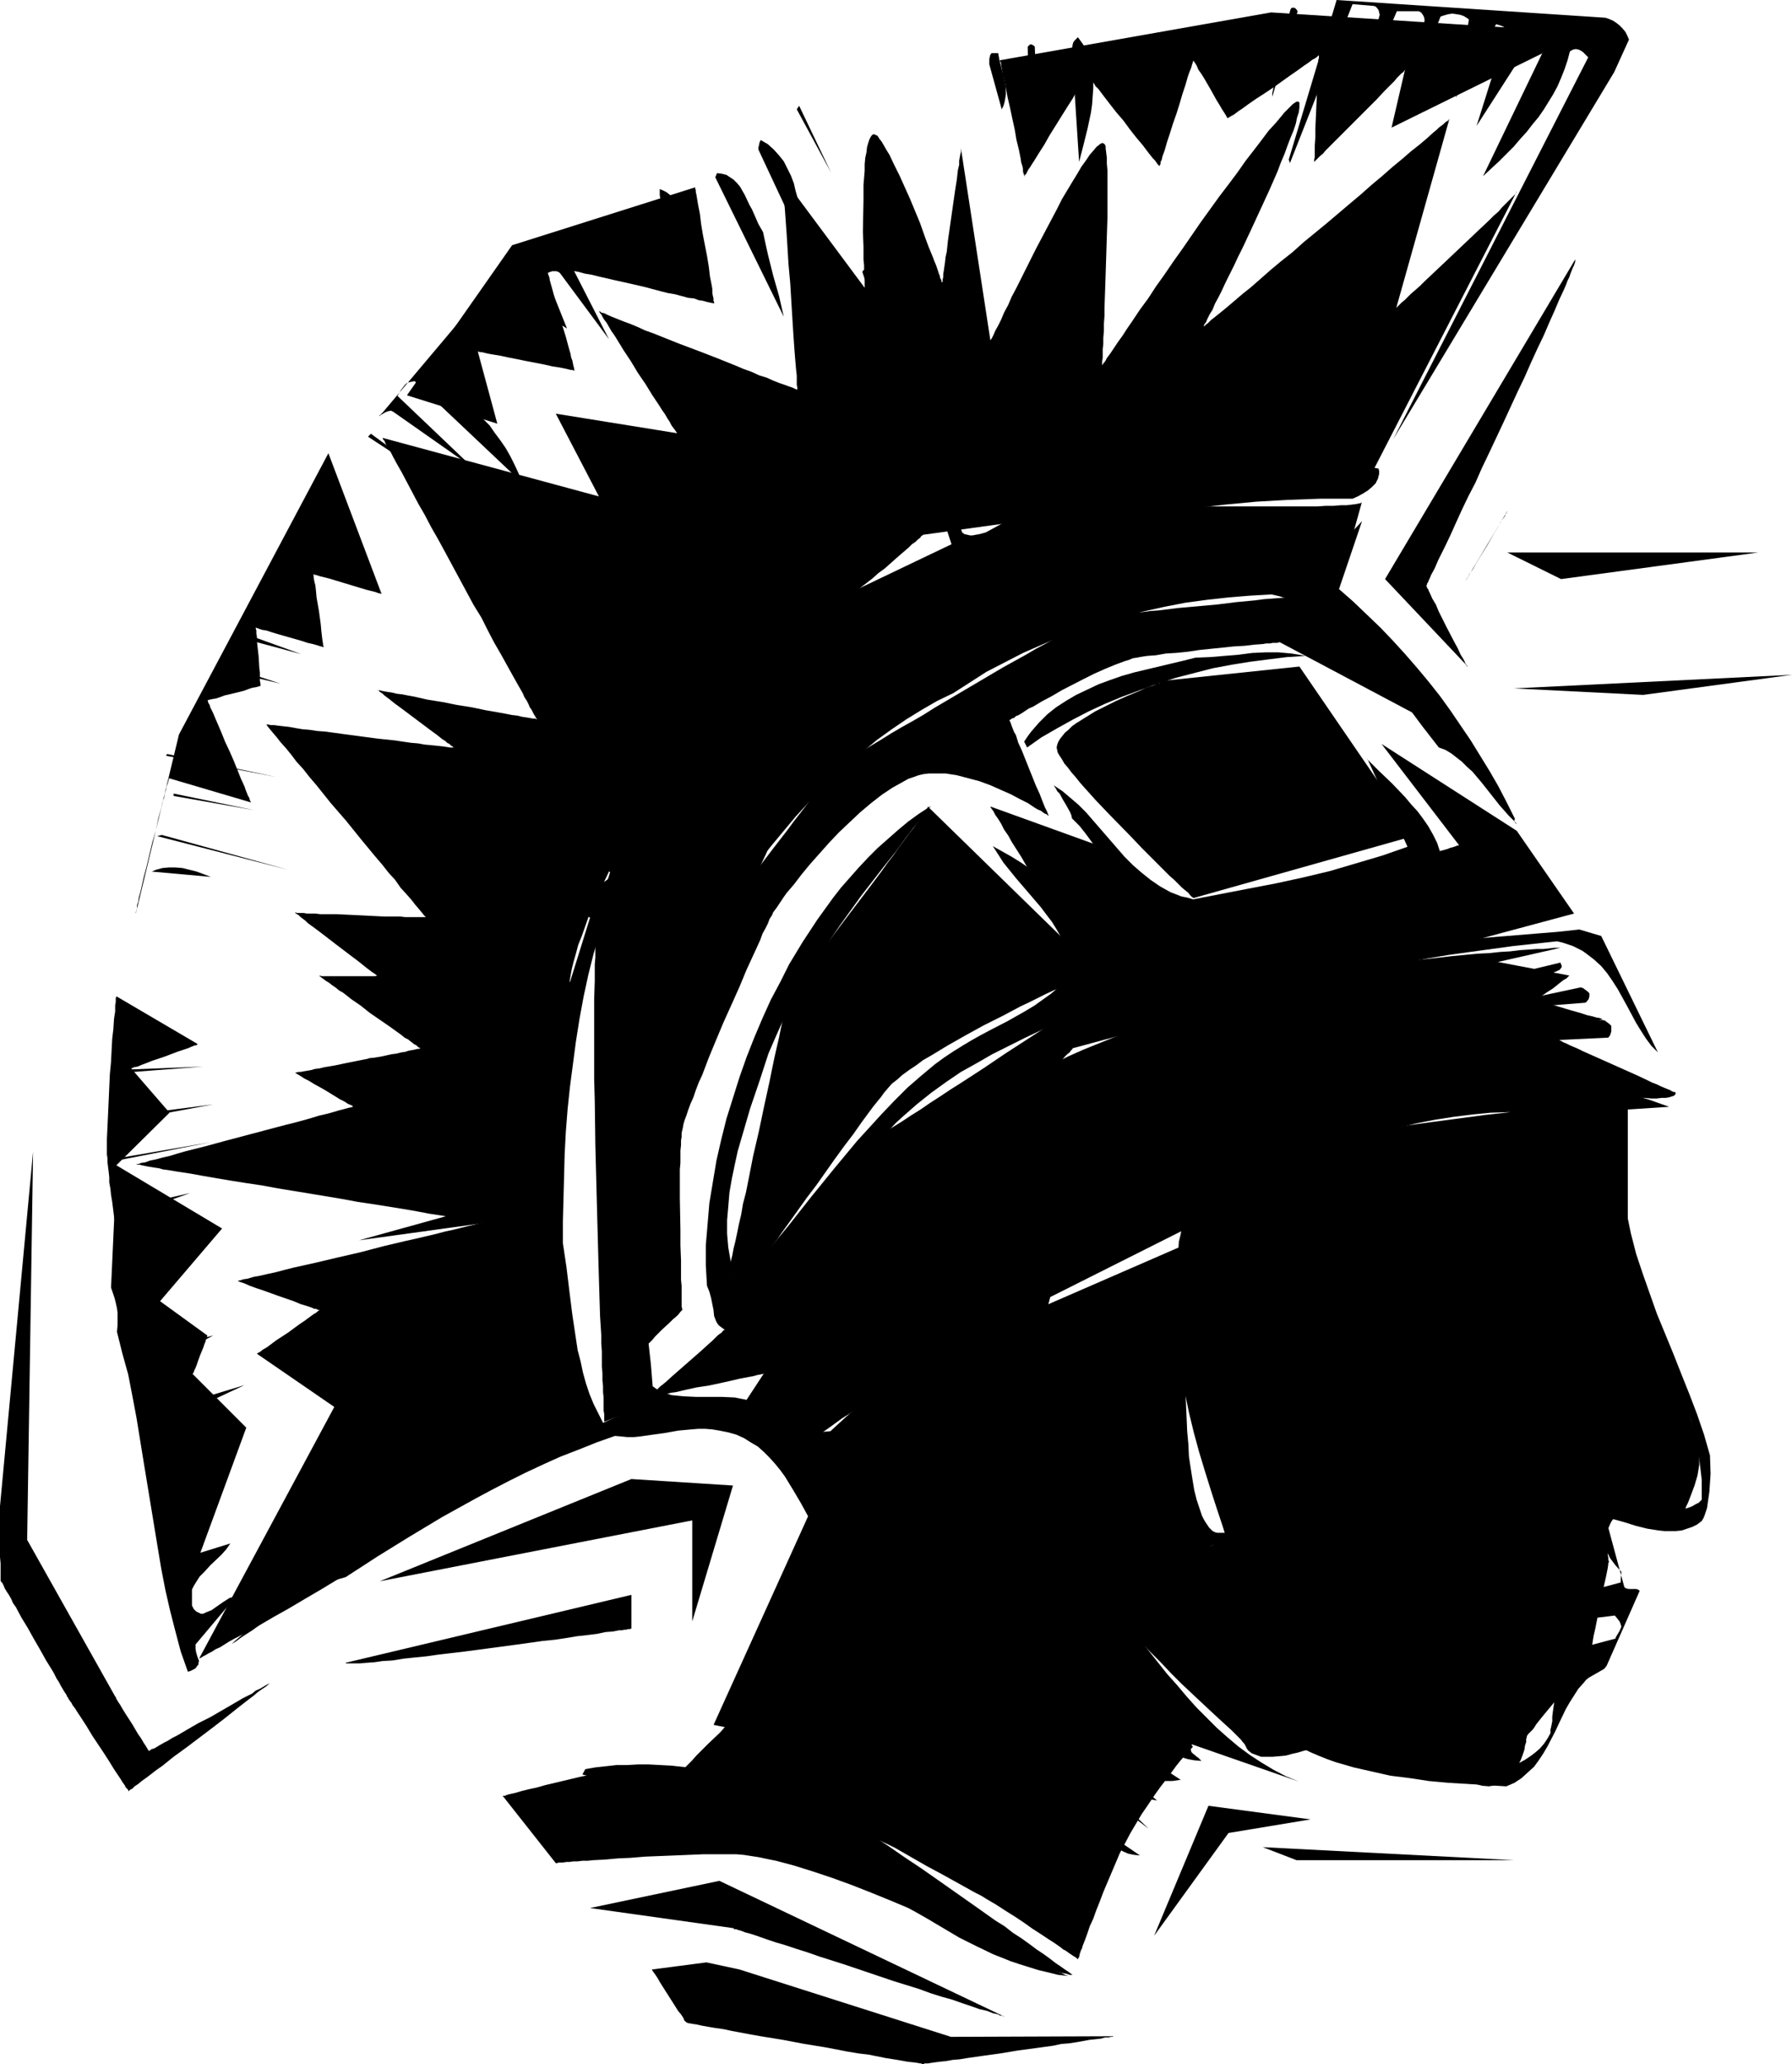 <?xml version="1.0" encoding="UTF-8" standalone="no"?>
<svg
   version="1.0"
   width="129.724mm"
   height="149.34mm"
   id="svg96"
   sodipodi:docname="Roman Soldier Silhouette.wmf"
   xmlns:inkscape="http://www.inkscape.org/namespaces/inkscape"
   xmlns:sodipodi="http://sodipodi.sourceforge.net/DTD/sodipodi-0.dtd"
   xmlns="http://www.w3.org/2000/svg"
   xmlns:svg="http://www.w3.org/2000/svg">
  <sodipodi:namedview
     id="namedview96"
     pagecolor="#ffffff"
     bordercolor="#000000"
     borderopacity="0.25"
     inkscape:showpageshadow="2"
     inkscape:pageopacity="0.0"
     inkscape:pagecheckerboard="0"
     inkscape:deskcolor="#d1d1d1"
     inkscape:document-units="mm" />
  <defs
     id="defs1">
    <pattern
       id="WMFhbasepattern"
       patternUnits="userSpaceOnUse"
       width="6"
       height="6"
       x="0"
       y="0" />
  </defs>
  <path
     style="fill:#000000;fill-opacity:1;fill-rule:evenodd;stroke:none"
     d="m 372.649,137.19 -5.171,18.583 h -0.162 -0.323 -0.323 l -0.485,0.162 h -0.485 l -1.293,0.162 -1.454,0.323 -1.939,0.323 -2.101,0.323 -2.262,0.323 -2.586,0.323 -2.747,0.485 -3.07,0.485 -3.07,0.485 -3.232,0.646 -3.232,0.485 -6.787,1.131 -13.736,2.424 -3.394,0.485 -3.232,0.646 -3.07,0.646 -2.909,0.485 -2.909,0.646 -2.586,0.485 -2.424,0.485 -2.262,0.646 -1.939,0.323 -1.616,0.485 -1.293,0.485 -1.131,0.323 -0.97,0.485 -1.293,0.646 -1.454,0.646 -1.778,0.97 -1.939,0.97 -2.101,0.97 -2.262,1.293 -2.586,1.293 -2.586,1.293 -2.747,1.454 -2.747,1.616 -2.909,1.616 -6.141,3.393 -6.141,3.717 -6.141,3.878 -5.979,4.04 -3.07,2.101 -2.747,1.939 -2.747,2.101 -2.586,2.262 -2.424,2.101 -2.424,1.939 -2.101,2.262 -1.939,2.101 -1.778,1.939 -1.454,2.101 -1.293,2.101 -0.97,1.939 -0.485,0.97 -0.485,1.131 -0.97,2.424 -1.293,2.747 -1.293,3.07 -1.454,3.07 -1.454,3.555 -1.616,3.555 -1.616,3.878 -1.616,3.878 -1.778,4.04 -3.717,8.403 -7.434,17.29 -3.555,8.403 -1.778,4.201 -1.616,4.04 -1.616,3.717 -1.454,3.878 -1.454,3.555 -1.293,3.232 -1.293,3.07 -0.97,2.909 -0.97,2.585 -0.323,1.293 -0.485,1.131 -0.323,0.97 -0.323,0.97 -0.162,0.97 -0.323,0.808 -0.162,0.646 v 0.646 l -0.162,0.485 v 0.323 0.97 0.97 l 0.162,1.293 v 1.454 l 0.162,1.777 0.162,1.778 0.162,1.939 0.162,1.939 0.162,2.262 0.162,2.262 0.485,4.686 0.97,9.534 0.485,4.848 0.485,4.525 0.162,2.262 0.162,1.939 0.323,1.939 0.162,1.778 0.162,1.616 0.162,1.616 0.162,1.293 0.162,0.97 v 0.97 l 0.162,0.646 v 0.323 0.162 l -10.504,4.04 v -0.323 -0.485 -1.293 l -0.162,-0.97 v -0.97 -1.131 -1.454 l -0.162,-1.454 v -1.616 l -0.162,-1.616 v -1.939 l -0.162,-1.778 v -2.101 -2.101 l -0.162,-2.262 v -2.262 l -0.323,-5.009 -0.162,-5.171 -0.162,-5.494 -0.162,-5.656 -0.162,-5.979 -0.162,-5.979 -0.162,-6.14 -0.323,-12.442 -0.162,-12.119 -0.162,-5.979 v -5.817 -10.988 -5.171 l 0.162,-4.848 v -2.262 -2.262 l 0.162,-1.939 v -2.101 -1.778 l 0.162,-1.777 0.162,-1.616 0.162,-1.454 v -1.454 l 0.323,-1.293 v -0.97 l 0.162,-0.97 0.485,-1.777 0.646,-1.939 0.485,-1.939 0.808,-2.101 0.646,-2.101 0.97,-2.262 0.97,-2.262 0.97,-2.262 2.262,-4.848 2.424,-5.009 2.909,-5.009 2.747,-4.848 3.07,-5.009 3.232,-4.848 3.232,-4.525 3.394,-4.363 3.394,-4.201 1.616,-1.939 1.616,-1.778 1.616,-1.616 1.616,-1.616 1.778,-1.454 1.616,-1.293 1.616,-1.293 1.939,-1.293 1.939,-1.293 2.101,-1.454 2.262,-1.454 2.424,-1.454 2.424,-1.454 2.747,-1.616 5.333,-3.07 5.818,-3.232 6.141,-3.07 6.141,-2.909 6.141,-3.07 6.141,-2.585 6.141,-2.585 3.07,-1.131 2.909,-1.131 2.909,-0.97 2.747,-0.97 2.747,-0.808 2.586,-0.808 2.586,-0.646 2.424,-0.485 2.262,-0.485 2.262,-0.323 2.101,-0.162 2.424,-0.162 2.586,-0.323 h 2.747 l 2.747,-0.162 3.07,-0.162 3.07,-0.162 h 3.07 6.626 l 6.464,-0.162 h 13.251 6.302 8.726 2.586 2.424 l 2.424,-0.162 h 2.101 l 1.939,-0.162 h 1.616 l 1.293,-0.162 1.293,-0.162 0.808,-0.162 0.646,-0.162 z"
     id="path1" />
  <path
     style="fill:#000000;fill-opacity:1;fill-rule:evenodd;stroke:none"
     d="M 433.572,8.887 347.763,3.393 273.588,16.482 v 0.162 l 0.162,0.323 0.162,0.323 v 0.646 l 0.162,0.646 0.162,0.97 0.162,0.97 0.323,0.97 0.485,2.424 0.485,2.747 0.646,2.747 0.646,3.07 0.646,2.909 0.485,2.909 0.646,2.585 0.485,2.424 0.162,1.131 0.323,0.97 0.162,0.808 v 0.646 l 0.162,0.646 0.162,0.323 v 0.323 0 h 0.162 V 47.831 l 0.323,-0.162 0.323,-0.646 0.323,-0.646 0.485,-0.646 0.485,-0.808 0.646,-0.97 1.293,-2.101 1.454,-2.262 1.454,-2.585 1.616,-2.585 1.616,-2.585 1.616,-2.585 1.454,-2.262 1.131,-2.101 0.646,-0.97 0.485,-0.808 0.485,-0.808 0.485,-0.646 0.323,-0.485 0.162,-0.485 0.162,-0.162 v -0.162 l 0.162,0.162 0.162,0.162 0.162,0.323 0.323,0.485 0.485,0.646 0.646,0.646 0.485,0.808 0.808,0.808 1.454,1.939 1.616,2.101 1.778,2.262 1.939,2.262 1.778,2.424 1.778,2.262 1.778,2.101 1.454,1.939 0.646,0.808 0.646,0.808 0.485,0.485 0.485,0.646 0.323,0.485 0.323,0.323 0.162,0.162 v 0 0 l 0.162,-0.323 0.162,-0.323 v -0.485 l 0.323,-0.646 0.162,-0.808 0.646,-1.777 0.646,-2.262 0.808,-2.424 0.808,-2.585 0.97,-2.747 0.808,-2.585 0.808,-2.747 0.808,-2.424 0.646,-2.262 0.323,-0.97 0.323,-0.808 0.323,-0.808 0.162,-0.646 0.162,-0.485 0.162,-0.485 v -0.162 -0.162 0.162 h 0.162 l 0.162,0.323 0.162,0.162 0.485,0.808 0.485,1.131 0.808,1.131 0.808,1.293 1.778,3.07 1.616,2.909 0.808,1.293 0.646,1.131 0.646,0.97 0.485,0.808 0.162,0.323 0.162,0.162 v 0.162 h 0.162 l 0.162,-0.162 0.323,-0.162 0.485,-0.323 0.646,-0.323 0.646,-0.485 0.646,-0.485 0.97,-0.646 1.778,-1.293 2.101,-1.454 2.262,-1.454 2.424,-1.616 4.525,-3.232 2.101,-1.454 1.778,-1.293 0.97,-0.646 0.646,-0.485 0.646,-0.485 0.646,-0.323 0.485,-0.323 0.323,-0.323 0.162,-0.162 h 0.162 v 0.646 l -0.162,0.646 v 0.646 0.808 0.808 0.97 l -0.162,2.262 -0.162,2.424 -0.485,10.665 v 2.424 l -0.162,2.262 v 0.97 0.808 0.808 0.646 l -0.162,0.646 v 0.646 l 0.162,-0.162 0.162,-0.162 0.323,-0.323 0.485,-0.485 0.485,-0.485 0.808,-0.646 0.646,-0.808 0.808,-0.808 0.97,-0.97 0.97,-0.97 2.101,-2.101 2.262,-2.262 2.424,-2.424 2.262,-2.262 2.262,-2.262 2.101,-2.262 0.97,-0.97 0.808,-0.808 0.97,-0.97 0.646,-0.808 0.646,-0.646 0.646,-0.646 0.485,-0.323 0.323,-0.485 0.162,-0.162 v -0.162 l -3.717,15.997 z"
     id="path2" />
  <path
     style="fill:#000000;fill-opacity:1;fill-rule:evenodd;stroke:none"
     d="m 111.342,108.104 24.725,7.756 -5.333,-19.714 v 0 h 0.162 l 0.485,0.162 h 0.485 l 0.646,0.162 0.646,0.162 0.808,0.162 0.97,0.162 1.939,0.323 2.262,0.485 4.848,0.97 5.01,0.97 2.101,0.485 2.101,0.323 0.808,0.162 0.808,0.162 0.646,0.162 0.646,0.162 h 0.485 l 0.323,0.162 h 0.162 0.162 v 0 l -0.162,-0.323 v -0.323 l -0.162,-0.485 -0.162,-0.808 -0.162,-0.808 -0.323,-0.808 -0.162,-0.97 -0.646,-2.262 -0.646,-2.424 -0.808,-2.585 -0.808,-2.747 -0.646,-2.747 -0.808,-2.585 -0.646,-2.424 -0.646,-2.262 -0.162,-0.97 -0.323,-0.808 -0.162,-0.808 -0.323,-0.646 v -0.485 l -0.162,-0.485 -0.162,-0.323 v 0 h 0.162 l 0.485,0.162 0.485,0.162 0.97,0.162 0.97,0.323 1.293,0.162 1.293,0.323 1.616,0.485 1.778,0.323 1.778,0.485 1.939,0.323 1.939,0.485 4.202,0.97 4.363,0.97 4.202,0.97 4.202,1.131 1.939,0.485 1.939,0.323 1.778,0.485 1.778,0.485 1.616,0.162 1.293,0.485 1.131,0.162 1.131,0.323 0.808,0.162 0.646,0.162 h 0.323 l 0.162,0.162 v -0.162 -0.323 l -0.162,-0.323 v -0.646 l -0.162,-0.646 -0.162,-0.808 v -1.131 l -0.162,-0.97 -0.485,-2.424 -0.323,-2.747 -0.485,-2.909 -1.131,-5.817 -0.485,-2.909 -0.323,-2.747 -0.485,-2.424 -0.162,-0.97 -0.162,-0.97 -0.162,-0.97 -0.162,-0.646 v -0.485 l -0.162,-0.485 v -0.323 0 l -50.096,15.836 z"
     id="path3" />
  <path
     style="fill:#000000;fill-opacity:1;fill-rule:evenodd;stroke:none"
     d="M 37.168,249.819 48.965,200.857 89.849,123.94 104.393,162.398 h -0.162 v 0 l -0.323,-0.162 h -0.323 l -0.808,-0.323 -1.293,-0.323 -1.293,-0.323 -1.616,-0.485 -6.949,-2.101 -1.616,-0.485 -1.293,-0.323 -1.293,-0.323 -0.97,-0.323 h -0.323 l -0.162,-0.162 h -0.162 -0.162 v 0 l 0.162,0.162 v 0.323 0.323 l 0.162,0.97 0.323,1.293 0.162,1.454 0.162,1.777 0.646,3.717 0.485,3.555 0.162,1.777 0.162,1.454 0.162,1.293 0.162,0.97 v 0.323 l 0.162,0.323 v 0.162 h -0.162 -0.162 l -0.162,-0.162 h -0.323 l -0.97,-0.323 -1.131,-0.323 -1.454,-0.323 -1.454,-0.485 -3.394,-0.97 -3.394,-0.97 -1.616,-0.485 -1.454,-0.485 -1.131,-0.162 -0.97,-0.323 -0.323,-0.162 h -0.162 l -0.323,-0.162 v 0 0.323 l 0.162,0.485 v 0.808 l 0.162,0.97 v 1.131 l 0.162,1.454 0.323,2.909 0.162,2.909 0.162,1.293 v 1.293 0.97 l 0.162,0.808 v 0.646 h -0.162 l -0.485,0.162 -0.646,0.162 -0.97,0.162 -0.97,0.323 -1.293,0.485 -2.586,0.646 -2.747,0.646 -1.293,0.485 -0.97,0.323 -0.97,0.162 -0.808,0.162 -0.485,0.162 h -0.162 l 0.162,0.162 v 0.162 l 0.162,0.485 0.323,0.485 0.162,0.646 0.323,0.646 0.485,0.97 0.323,0.808 0.97,2.262 0.97,2.262 0.97,2.424 1.293,2.747 1.131,2.585 0.97,2.424 0.97,2.424 0.97,2.101 0.323,0.97 0.323,0.808 0.323,0.808 0.323,0.485 0.162,0.646 0.162,0.323 0.162,0.323 v 0 L 46.218,212.815 v 0.162 0.162 l -0.162,0.485 -0.162,0.646 -0.323,0.808 -0.162,0.97 -0.323,0.97 -0.162,1.131 -0.485,1.293 -0.323,1.454 -0.808,2.909 -0.646,3.232 -0.97,3.232 -1.616,6.787 -0.808,3.07 -0.646,2.909 -0.323,1.293 -0.323,1.131 -0.162,1.131 -0.323,0.97 v 0.808 l -0.162,0.646 -0.162,0.485 z"
     id="path4" />
  <path
     style="fill:#000000;fill-opacity:1;fill-rule:evenodd;stroke:none"
     d="m 50.419,436.618 v 0 -0.323 l -0.162,-0.323 v -0.485 l -0.162,-0.646 -0.162,-0.808 -0.162,-0.808 -0.323,-1.131 -0.162,-1.131 -0.323,-1.293 -0.162,-1.293 -0.323,-1.454 -0.323,-1.616 -0.323,-1.616 -0.323,-1.777 -0.323,-1.939 -0.808,-3.878 -0.808,-4.201 -0.97,-4.525 -0.808,-4.686 -0.97,-5.009 -0.97,-5.009 -1.939,-10.503 -2.101,-10.665 -1.778,-10.503 -0.97,-5.171 -0.808,-5.009 -0.808,-4.848 -0.808,-4.848 -0.808,-4.363 -0.646,-4.201 -0.485,-3.878 -0.323,-1.939 -0.162,-1.616 -0.323,-1.777 v -1.454 l -0.162,-1.454 -0.162,-1.293 -0.162,-1.293 v -1.131 l -0.162,-0.97 v -0.808 -3.393 l 0.162,-3.393 0.323,-7.11 0.323,-7.272 0.323,-3.393 0.162,-3.232 0.162,-3.07 0.323,-2.747 0.162,-2.585 0.162,-1.131 0.162,-0.97 v -0.97 -0.808 l 0.162,-0.808 v -0.646 -0.485 l 0.162,-0.323 v -0.162 l 22.301,13.089 h -0.162 v 0.162 l -0.323,0.162 h -0.323 l -0.808,0.323 -1.131,0.485 -1.454,0.485 -1.454,0.485 -3.394,1.293 -3.394,1.131 -1.616,0.646 -1.293,0.485 -1.131,0.485 -0.97,0.162 -0.323,0.162 -0.323,0.162 v 0 H 35.875 l 10.504,12.119 -14.544,14.382 28.926,17.29 -16.968,19.876 12.928,9.372 v 0.162 l -0.162,0.323 -0.162,0.485 -0.162,0.646 -0.323,0.808 -0.323,0.97 -0.808,1.939 -0.646,1.778 -0.323,0.97 -0.323,0.808 -0.323,0.646 -0.162,0.485 -0.162,0.323 -0.162,0.162 14.706,14.705 z"
     id="path5" />
  <path
     style="fill:#000000;fill-opacity:1;fill-rule:evenodd;stroke:none"
     d="m 414.988,52.355 -39.592,76.917 -122.816,16.967 -0.162,0.162 -0.323,0.162 -0.323,0.485 -0.646,0.485 -0.646,0.646 -0.97,0.646 -0.97,0.97 -1.131,0.97 -1.131,0.97 -1.293,1.131 -1.454,1.293 -1.454,1.293 -1.778,1.293 -1.616,1.454 -3.555,2.747 -3.717,3.07 -3.878,3.07 -7.918,6.14 -3.878,2.909 -3.878,2.747 -1.778,1.131 -1.778,1.293 -1.778,0.97 -1.616,1.131 -1.616,1.131 -1.778,1.293 -1.778,1.616 -1.778,1.778 -1.778,2.101 -1.939,2.101 -1.939,2.424 -1.939,2.424 -1.939,2.747 -1.939,2.747 -1.939,2.909 -1.939,2.909 -3.878,6.302 -3.717,6.302 -3.555,6.625 -3.232,6.302 -1.616,3.232 -1.454,3.07 -1.454,3.232 -1.293,2.909 -1.293,2.909 -0.97,2.747 -0.97,2.747 -0.97,2.424 -0.646,2.424 -0.646,2.262 -0.485,1.939 -0.323,1.778 -0.162,0.97 -0.162,1.131 -0.162,2.262 -0.323,2.585 -0.323,2.909 -0.162,3.232 -0.162,3.393 -0.323,3.717 -0.162,3.878 -0.162,4.04 -0.162,4.363 -0.162,4.363 -0.162,4.525 -0.323,9.049 -0.162,9.372 v 9.211 4.525 4.525 l 0.162,4.363 v 4.201 l 0.162,3.878 0.162,3.878 0.162,3.717 0.162,3.393 0.323,3.07 0.323,2.747 0.323,2.585 0.162,1.131 0.162,1.131 0.323,0.97 0.162,0.808 0.162,0.808 0.323,0.646 0.162,0.646 v 0.646 l -0.162,0.808 -0.323,0.808 -0.485,0.97 -0.485,0.97 -0.808,0.97 -0.808,1.131 -0.97,0.97 -0.97,1.293 -1.293,1.131 -1.293,1.131 -1.454,1.293 -1.454,1.293 -1.616,1.454 -1.778,1.293 -3.555,2.747 -4.04,2.909 -4.04,2.909 -4.525,3.07 -4.525,3.07 -4.686,3.07 -9.696,6.14 -9.858,5.979 -4.848,2.909 -4.525,2.747 -4.686,2.747 -4.363,2.585 -4.04,2.262 -3.878,2.262 -1.778,0.97 -1.778,0.97 -1.778,0.97 -1.616,0.808 -1.454,0.808 -1.293,0.808 -1.293,0.808 -1.131,0.485 -0.97,0.646 -0.97,0.485 -0.808,0.485 -0.646,0.323 -0.485,0.323 -0.323,0.162 h -0.323 v 0.162 L 91.465,384.747 70.296,370.204 v 0 l 0.162,-0.162 0.323,-0.162 0.323,-0.162 0.808,-0.646 1.131,-0.646 1.293,-0.97 1.293,-0.97 3.232,-2.101 3.07,-2.262 1.454,-0.97 1.293,-0.97 1.131,-0.808 0.808,-0.485 0.323,-0.323 0.323,-0.162 v 0 l 0.162,-0.162 h -0.162 -0.162 l -0.323,-0.162 -0.323,-0.162 h -0.485 l -0.646,-0.323 -1.454,-0.485 -1.616,-0.485 -1.939,-0.808 -4.202,-1.454 -4.04,-1.454 -1.939,-0.646 -1.778,-0.646 -1.454,-0.646 -0.485,-0.162 -0.485,-0.162 -0.485,-0.162 -0.323,-0.162 h -0.162 v 0 h 0.162 l 0.162,-0.162 h 0.323 l 0.485,-0.162 0.485,-0.162 1.131,-0.162 1.616,-0.485 1.778,-0.323 2.101,-0.485 2.262,-0.485 2.424,-0.646 2.586,-0.646 2.909,-0.646 2.909,-0.646 6.141,-1.454 6.302,-1.454 6.141,-1.616 6.141,-1.454 2.909,-0.646 2.747,-0.646 2.747,-0.646 2.424,-0.646 2.262,-0.485 1.939,-0.485 1.939,-0.485 1.454,-0.323 1.293,-0.323 0.485,-0.162 h 0.485 l 0.323,-0.162 h 0.162 0.162 v 0 0 l -0.162,-0.162 h -0.485 l -0.323,-0.162 h -0.646 l -0.646,-0.162 -0.97,-0.162 h -0.808 l -0.97,-0.162 -1.293,-0.323 -1.131,-0.162 -1.293,-0.162 -2.909,-0.485 -3.232,-0.485 -3.394,-0.646 -3.717,-0.646 -4.04,-0.646 -4.04,-0.646 -4.363,-0.646 -4.363,-0.808 -8.726,-1.454 -8.888,-1.454 -4.363,-0.808 -4.363,-0.646 -4.04,-0.646 -3.878,-0.646 -3.717,-0.646 -3.555,-0.646 -3.232,-0.485 -2.909,-0.485 -1.293,-0.162 -1.131,-0.323 -1.131,-0.162 -0.97,-0.162 -0.97,-0.162 -0.808,-0.162 -0.808,-0.162 -0.485,-0.162 h -0.485 -0.323 l -0.162,-0.162 h -0.162 0.162 0.485 l 0.808,-0.323 1.131,-0.162 1.293,-0.485 1.616,-0.323 1.778,-0.485 2.101,-0.485 2.101,-0.646 2.262,-0.646 2.586,-0.646 2.586,-0.646 5.333,-1.454 10.989,-2.909 5.494,-1.454 2.586,-0.646 2.424,-0.646 2.262,-0.646 2.101,-0.646 2.101,-0.485 1.778,-0.485 1.616,-0.485 1.293,-0.323 1.131,-0.323 0.808,-0.162 0.485,-0.162 0.162,-0.162 v 0 0 h -0.162 l -0.162,-0.162 -0.323,-0.162 -0.808,-0.323 -0.97,-0.646 -1.293,-0.646 -1.293,-0.808 -2.909,-1.777 -2.909,-1.616 -1.293,-0.808 -1.293,-0.646 -0.97,-0.646 -0.808,-0.485 -0.323,-0.162 -0.162,-0.162 h -0.162 v -0.162 h 0.162 0.162 l 0.485,-0.162 h 0.646 l 0.808,-0.162 0.97,-0.162 0.97,-0.162 1.131,-0.323 1.293,-0.162 1.293,-0.323 2.909,-0.485 3.07,-0.646 3.232,-0.646 3.232,-0.646 3.07,-0.485 2.909,-0.646 1.293,-0.162 1.293,-0.323 1.131,-0.162 0.97,-0.323 0.97,-0.162 0.808,-0.162 0.646,-0.162 h 0.485 l 0.162,-0.162 h 0.162 v 0 l -0.323,-0.162 -0.323,-0.162 -0.485,-0.485 -0.646,-0.323 -0.808,-0.646 -0.808,-0.646 -0.97,-0.485 -0.97,-0.808 -1.131,-0.808 -2.262,-1.616 -2.586,-1.777 -2.586,-1.778 -2.424,-1.939 -2.586,-1.777 -2.262,-1.778 -1.131,-0.646 -0.97,-0.808 -0.97,-0.646 -0.808,-0.646 -0.808,-0.485 -0.646,-0.485 -0.485,-0.323 -0.323,-0.323 -0.323,-0.162 v -0.162 h 0.162 l 0.485,0.162 h 4.363 2.909 2.909 4.363 l 0.485,-0.162 h 0.162 v 0 l -0.323,-0.162 -0.162,-0.162 -0.485,-0.323 -0.485,-0.323 -0.646,-0.485 -0.646,-0.485 -0.808,-0.646 -1.616,-1.293 -1.939,-1.454 -4.04,-3.07 -4.202,-3.232 -1.939,-1.454 -1.778,-1.293 -0.646,-0.646 -0.646,-0.485 -0.646,-0.485 -0.485,-0.485 -0.485,-0.323 -0.323,-0.162 -0.162,-0.162 v -0.162 h 0.162 l 0.162,0.162 h 0.485 0.646 0.808 l 0.97,0.162 h 1.131 1.131 l 1.293,0.162 h 1.454 3.07 l 3.232,0.162 3.394,0.162 3.232,0.162 3.232,0.162 h 3.07 1.293 l 1.293,0.162 h 1.293 0.97 3.394 v 0 l -0.162,-0.162 -0.162,-0.162 -0.162,-0.162 -0.646,-0.808 -0.808,-0.97 -0.97,-1.131 -1.131,-1.454 -1.293,-1.454 -1.616,-1.778 -1.454,-2.101 -1.778,-1.939 -1.778,-2.262 -1.939,-2.262 -3.878,-4.686 -4.04,-5.009 -4.202,-4.848 -3.878,-4.848 -1.939,-2.262 -1.778,-2.262 -1.778,-1.939 -1.454,-1.939 -1.454,-1.778 -1.454,-1.616 -1.131,-1.454 -0.97,-1.131 -0.808,-0.97 -0.646,-0.808 -0.323,-0.485 h -0.162 0.162 0.485 l 0.646,0.162 h 0.97 l 1.131,0.162 1.454,0.162 1.454,0.162 1.778,0.323 1.939,0.323 1.939,0.162 2.101,0.323 2.262,0.162 4.686,0.646 9.696,1.293 4.686,0.485 2.101,0.323 2.262,0.323 1.939,0.162 1.778,0.323 1.778,0.162 1.616,0.162 1.454,0.162 1.131,0.162 0.97,0.162 h 0.646 0.485 v 0 0 h -0.162 l -0.323,-0.323 -0.323,-0.162 -0.485,-0.485 -0.646,-0.323 -0.485,-0.485 -0.808,-0.485 -1.616,-1.293 -1.778,-1.293 -3.878,-2.909 -3.878,-2.909 -1.778,-1.293 -1.616,-1.293 -1.293,-0.97 -0.485,-0.485 -0.485,-0.323 -0.485,-0.323 -0.162,-0.323 h -0.323 v -0.162 l 0.162,0.162 h 0.323 l 0.646,0.162 0.808,0.162 0.97,0.162 1.131,0.162 1.293,0.323 1.454,0.162 1.616,0.323 1.778,0.323 3.555,0.808 4.04,0.646 4.04,0.808 4.04,0.646 3.878,0.808 3.717,0.646 1.778,0.323 1.616,0.323 1.454,0.162 1.293,0.323 1.131,0.162 0.97,0.162 0.808,0.162 h 0.646 l 0.323,0.162 h 0.162 v -0.162 h -0.162 l -0.162,-0.323 -0.162,-0.323 -0.323,-0.485 -0.323,-0.646 -0.323,-0.646 -0.485,-0.646 -0.323,-0.808 -0.485,-0.97 -0.646,-0.97 -0.485,-1.131 -1.293,-2.262 -1.454,-2.585 -1.616,-2.909 -1.616,-2.909 -1.778,-3.07 -1.778,-3.393 -1.778,-3.555 -2.101,-3.393 -7.757,-14.382 -1.939,-3.555 -1.939,-3.393 -1.778,-3.393 -1.778,-3.07 -1.616,-3.07 -1.454,-2.747 -1.454,-2.747 -1.293,-2.262 -1.131,-2.101 -0.485,-0.97 -0.97,-1.616 -0.323,-0.485 -0.323,-0.646 -0.162,-0.485 -0.323,-0.323 -0.162,-0.323 v -0.162 0 l 59.146,15.997 -11.797,-22.623 33.128,5.332 v -0.162 l -0.162,-0.162 -0.323,-0.485 -0.485,-0.646 -0.485,-0.646 -0.485,-0.97 -0.646,-0.97 -0.646,-1.131 -0.808,-1.131 -0.808,-1.293 -1.939,-2.909 -1.778,-2.909 -2.101,-3.07 -1.939,-3.232 -1.939,-2.909 -1.778,-2.909 -0.808,-1.293 -0.808,-1.131 -0.646,-1.131 -0.646,-1.131 -0.646,-0.808 -0.485,-0.808 -0.323,-0.646 -0.323,-0.323 -0.162,-0.323 -0.162,-0.162 h 0.323 l 0.323,0.323 0.808,0.162 0.97,0.485 1.131,0.485 1.616,0.646 1.616,0.646 1.778,0.646 1.939,0.808 2.101,0.97 2.262,0.808 2.424,0.97 4.848,1.939 5.171,1.939 5.01,1.939 4.848,1.939 2.262,0.97 2.262,0.808 2.101,0.97 2.101,0.646 1.778,0.808 1.616,0.646 1.454,0.485 1.293,0.485 0.97,0.323 0.646,0.323 0.485,0.162 h 0.162 v 0 -0.485 l -0.162,-0.808 v -1.131 -1.293 l -0.162,-1.454 -0.162,-1.777 -0.162,-1.939 -0.162,-2.101 -0.162,-2.262 -0.162,-2.424 -0.162,-2.585 -0.323,-5.171 -0.323,-5.494 -0.485,-5.332 -0.323,-5.332 -0.162,-2.585 -0.162,-2.262 -0.162,-2.262 -0.162,-2.262 -0.162,-1.939 -0.162,-1.616 v -1.616 l -0.162,-1.293 v -1.131 l -0.162,-0.808 v -0.485 -0.162 l 22.462,30.217 V 78.048 77.402 76.594 75.463 l -0.162,-1.454 v -1.454 l -0.162,-1.616 v -1.777 -1.777 l -0.162,-4.04 0.162,-8.564 v -4.201 l 0.162,-1.939 0.162,-1.939 v -1.777 l 0.162,-1.777 0.323,-1.454 0.162,-1.454 0.323,-1.131 0.323,-0.97 0.323,-0.646 0.323,-0.485 0.485,-0.323 0.485,0.162 0.646,0.323 0.485,0.808 0.646,0.808 0.646,1.131 0.646,1.131 0.808,1.293 1.293,2.747 1.454,2.909 1.454,3.232 1.454,3.232 2.747,6.625 1.131,3.232 1.131,3.07 1.131,2.747 0.485,1.293 0.485,1.131 0.323,0.97 0.323,0.97 0.162,0.485 0.162,0.323 0.162,0.808 0.323,0.485 v 0.485 l 0.162,0.162 v 0 0 l 0.162,-0.323 V 76.432 l 0.162,-0.646 v -0.808 l 0.162,-0.97 0.162,-1.131 0.162,-1.131 0.162,-1.454 0.323,-1.454 0.323,-3.07 0.485,-3.393 0.485,-3.393 0.485,-3.393 0.485,-3.393 0.485,-3.07 0.162,-1.454 0.162,-1.293 0.323,-1.293 v -1.131 l 0.162,-0.97 0.162,-0.808 0.162,-0.646 v -0.485 -0.323 -0.162 l 8.08,52.679 v -0.162 0 l 0.162,-0.323 0.162,-0.162 0.485,-0.97 0.485,-1.131 0.808,-1.454 0.808,-1.616 0.808,-1.939 1.131,-2.101 0.97,-2.262 1.293,-2.424 1.293,-2.585 1.293,-2.585 2.747,-5.494 2.909,-5.494 2.909,-5.494 1.293,-2.585 1.454,-2.424 1.454,-2.424 1.293,-2.101 1.131,-1.939 1.293,-1.777 0.97,-1.454 1.131,-1.293 0.808,-0.97 0.485,-0.323 0.323,-0.323 0.323,-0.162 0.323,-0.162 h 0.162 l 0.323,0.162 0.162,0.162 0.162,0.162 0.162,0.485 v 0.485 l 0.162,1.293 0.162,1.293 v 1.616 l 0.162,1.777 v 1.939 6.302 4.848 l -0.162,5.009 -0.323,10.18 -0.162,4.848 -0.162,4.686 v 2.101 l -0.162,2.101 v 1.939 l -0.162,1.939 v 1.616 l -0.162,1.454 v 1.293 1.131 l -0.162,0.808 v 0.646 0.485 0 l 0.162,-0.162 0.162,-0.323 0.323,-0.323 0.323,-0.485 0.323,-0.646 0.485,-0.646 0.485,-0.646 0.646,-0.97 1.293,-1.939 0.808,-1.131 0.808,-1.131 0.808,-1.293 1.778,-2.585 1.939,-2.909 2.262,-3.07 2.101,-3.232 2.424,-3.393 2.424,-3.555 2.424,-3.393 5.01,-7.272 5.01,-6.948 2.586,-3.393 2.424,-3.232 2.262,-3.232 2.262,-2.909 2.101,-2.747 1.939,-2.585 1.939,-2.101 0.808,-0.97 0.808,-0.97 0.646,-0.808 0.646,-0.646 0.808,-0.808 0.485,-0.485 0.485,-0.485 0.485,-0.323 0.485,-0.323 h 0.323 0.162 0.162 l 0.162,0.323 v 0.323 0.97 l -0.162,1.293 -0.485,1.454 -0.323,1.616 -0.646,1.939 -0.808,1.939 -0.808,2.101 -0.808,2.262 -0.97,2.262 -0.97,2.585 -2.262,5.171 -4.848,10.503 -2.424,5.171 -1.293,2.585 -1.131,2.424 -1.131,2.262 -1.131,2.262 -0.97,2.101 -0.97,1.939 -0.97,1.777 -0.646,1.616 -0.808,1.293 -0.646,1.293 -0.323,0.808 -0.485,0.646 -0.162,0.485 -0.162,0.162 0.162,-0.162 h 0.162 l 0.162,-0.162 0.323,-0.323 0.485,-0.323 0.485,-0.485 0.485,-0.485 0.646,-0.485 0.808,-0.646 0.808,-0.646 1.778,-1.454 2.101,-1.777 2.262,-1.939 2.424,-1.939 2.586,-2.262 2.747,-2.424 2.909,-2.424 3.07,-2.424 3.07,-2.747 6.302,-5.171 6.302,-5.332 3.07,-2.585 2.909,-2.585 2.909,-2.424 2.747,-2.424 2.747,-2.262 2.424,-2.101 2.262,-1.777 2.101,-1.777 1.778,-1.616 0.808,-0.646 0.646,-0.646 0.646,-0.485 0.646,-0.485 0.485,-0.485 0.485,-0.323 0.323,-0.162 0.162,-0.323 h 0.162 v -0.162 l -14.544,51.709 0.162,-0.162 0.323,-0.323 0.323,-0.323 0.646,-0.646 0.808,-0.646 0.808,-0.808 0.97,-0.97 1.131,-0.97 1.293,-1.131 1.293,-1.293 2.747,-2.585 2.909,-2.747 3.07,-2.909 3.07,-2.909 3.07,-2.909 2.747,-2.585 1.293,-1.293 1.293,-1.131 0.97,-1.131 0.97,-0.97 0.97,-0.97 0.808,-0.808 0.485,-0.485 0.485,-0.485 0.323,-0.485 z"
     id="path6" />
  <path
     style="fill:#000000;fill-opacity:1;fill-rule:evenodd;stroke:none"
     d="m 293.465,540.035 v 0 0 l -0.485,-0.323 -0.646,-0.485 -0.97,-0.646 -1.131,-0.808 -1.454,-0.97 -1.454,-1.131 -1.778,-1.293 -1.939,-1.293 -1.939,-1.454 -2.262,-1.616 -2.262,-1.454 -2.262,-1.777 -2.586,-1.616 -5.01,-3.555 -10.342,-7.272 -4.848,-3.393 -2.424,-1.616 -2.424,-1.616 -2.101,-1.454 -2.101,-1.454 -1.939,-1.293 -1.778,-1.293 -1.616,-0.97 -1.454,-0.97 -1.293,-0.646 -0.97,-0.646 -0.97,-0.485 -1.131,-0.646 -1.454,-0.485 -1.616,-0.646 -1.778,-0.646 -1.939,-0.646 -2.101,-0.646 -2.262,-0.646 -2.424,-0.646 -2.424,-0.646 -5.171,-1.293 -5.333,-1.293 -5.656,-1.131 -5.494,-1.131 -5.333,-0.97 -2.586,-0.646 -2.424,-0.323 -2.424,-0.485 -2.262,-0.323 -2.262,-0.323 -2.101,-0.323 -1.778,-0.162 -1.778,-0.162 h -1.454 l -1.293,-0.162 -1.131,0.162 h -0.808 l -1.616,0.323 -1.939,0.323 -2.101,0.485 -2.262,0.485 -9.534,2.262 -2.262,0.646 -2.262,0.485 -1.939,0.485 -1.616,0.485 -1.454,0.323 -0.646,0.162 -0.485,0.162 -0.323,0.162 h -0.323 -0.162 -0.162 l 14.544,18.421 h 0.323 l 0.485,-0.162 h 0.485 0.646 l 0.97,-0.162 h 0.808 l 1.131,-0.162 h 1.131 l 1.293,-0.162 h 1.454 l 1.454,-0.162 3.232,-0.162 3.555,-0.323 3.555,-0.162 3.878,-0.323 8.08,-0.323 7.757,-0.323 h 3.878 3.555 1.778 l 1.939,0.162 2.101,0.323 2.101,0.323 2.262,0.485 2.424,0.485 2.424,0.646 2.424,0.646 5.171,1.616 5.333,1.777 5.333,1.939 5.333,2.101 5.171,2.101 5.01,2.101 2.262,1.131 2.262,0.97 2.262,1.131 2.101,0.97 1.778,0.97 1.778,0.808 1.778,0.97 1.454,0.808 1.293,0.646 1.131,0.646 0.808,0.646 0.808,0.646 1.454,0.97 1.616,0.808 1.778,0.808 1.939,0.808 4.202,1.454 4.202,1.131 1.939,0.323 1.939,0.485 1.778,0.323 1.454,0.323 1.131,0.162 0.97,0.323 h 0.323 0.323 z"
     id="path7" />
  <path
     style="fill:#000000;fill-opacity:1;fill-rule:evenodd;stroke:none"
     d="m 325.139,339.986 v 0.162 0.323 0.97 0.485 l -0.162,0.646 v 0.808 l -0.162,1.778 v 2.262 l -0.162,2.424 v 2.747 l -0.162,2.909 -0.162,3.07 v 3.393 3.555 l -0.162,3.555 v 3.555 l 0.162,7.595 0.323,7.433 0.162,3.717 0.323,3.555 0.162,3.393 0.485,3.232 0.485,3.07 0.485,2.909 0.646,2.585 0.808,2.424 0.646,1.939 0.485,0.97 0.485,0.808 0.97,1.454 0.485,0.485 0.485,0.485 0.646,0.323 0.646,0.162 h 0.646 0.646 1.131 2.586 0.485 l 0.323,0.162 0.162,0.162 v 0 l -0.162,0.323 -0.323,0.162 -0.323,0.162 -0.485,0.323 -1.131,0.485 -1.454,0.485 -3.232,1.131 -1.778,0.485 -1.454,0.485 -1.454,0.485 h -0.646 l -0.485,0.162 -0.323,0.162 h -0.323 l -0.162,0.162 h -0.162 v 0 l 0.162,0.162 0.323,0.485 0.485,0.646 0.646,0.97 0.808,1.293 0.808,1.293 1.131,1.616 1.131,1.939 1.454,1.778 1.293,2.101 1.454,2.262 1.616,2.262 3.232,4.848 3.232,4.848 3.232,5.009 3.394,4.848 1.454,2.262 1.454,2.101 1.293,2.101 1.454,1.939 1.131,1.777 1.131,1.616 0.97,1.454 0.646,1.131 0.808,0.97 0.323,0.646 0.323,0.485 h 0.162 v 0.162 0 l -0.162,0.162 h -0.323 l -0.323,0.162 -0.808,0.323 -1.131,0.323 -1.293,0.323 -1.616,0.485 -1.454,0.323 -1.778,0.485 -1.778,0.162 -1.778,0.162 h -1.616 -1.616 l -1.293,-0.485 -1.293,-0.485 -0.97,-0.808 -0.323,-0.485 -0.323,-0.646 -0.162,-0.323 -0.323,-0.485 -0.323,-0.323 -0.485,-0.646 -0.485,-0.485 -0.646,-0.646 -0.646,-0.646 -0.808,-0.808 -1.778,-1.616 -1.939,-1.777 -2.262,-2.101 -2.424,-2.262 -2.586,-2.424 -2.747,-2.585 -2.747,-2.747 -2.909,-3.07 -3.07,-3.07 -3.07,-3.393 -3.07,-3.393 -2.909,-3.555 -3.07,-3.717 -2.909,-3.878 -2.747,-4.04 -2.586,-4.201 -2.424,-4.201 -2.424,-4.363 -2.101,-4.363 -1.778,-4.525 -1.616,-4.686 -1.293,-4.686 -0.485,-2.424 -0.323,-2.424 -0.323,-2.424 -0.323,-2.424 -0.162,-2.424 v -2.424 -2.585 l 0.162,-2.424 0.323,-2.585 0.323,-2.585 0.485,-2.424 0.646,-2.585 0.646,-2.424 0.646,-2.424 0.646,-2.101 0.485,-2.101 0.485,-1.777 0.485,-1.778 0.485,-1.778 0.323,-1.616 0.323,-1.293 0.323,-1.293 0.323,-1.293 0.323,-1.131 0.162,-0.97 0.162,-0.808 0.162,-0.808 0.162,-0.808 0.162,-0.485 v -0.646 l 0.162,-0.646 v -0.485 -0.162 h -0.162 l -0.323,0.323 -0.162,0.485 -0.323,0.646 -0.323,0.808 -0.485,0.97 -0.808,2.262 -1.778,5.171 -0.808,2.262 -0.323,0.97 -0.323,0.808 -0.162,0.808 -0.323,0.485 v 0.485 h -0.162 z"
     id="path8" />
  <path
     style="fill:#000000;fill-opacity:1;fill-rule:evenodd;stroke:none"
     d="m 392.526,198.11 -31.674,-35.712 h -0.162 l -0.485,0.162 h -0.808 l -0.97,0.162 h -1.131 l -1.454,0.162 -1.778,0.162 -1.778,0.323 -2.101,0.162 -2.101,0.162 -2.262,0.162 -2.424,0.323 -5.171,0.485 -5.171,0.646 -10.827,0.97 -5.171,0.646 -2.262,0.162 -2.424,0.323 -2.101,0.162 -2.101,0.323 -1.778,0.162 -1.778,0.323 -1.454,0.162 -1.293,0.162 -0.97,0.162 h -0.808 l -0.323,0.162 -0.485,0.162 -0.485,0.162 -0.646,0.323 -1.293,0.646 -1.616,0.808 -2.101,0.97 -2.101,1.131 -2.262,1.293 -2.586,1.454 -2.747,1.454 -2.747,1.616 -6.141,3.393 -6.302,3.717 -12.605,7.433 -3.07,1.939 -3.07,1.778 -1.454,0.808 -1.454,0.808 -2.747,1.616 -2.586,1.616 -2.424,1.454 -2.101,1.293 -2.101,1.293 -1.616,0.97 -1.616,0.808 -0.646,0.485 -0.485,0.323 -0.485,0.162 -0.323,0.323 -0.323,0.162 -0.323,0.162 -0.162,0.162 v 0 0 l -0.162,0.162 -0.162,0.162 -0.162,0.323 -0.485,0.646 -0.808,0.97 -0.97,1.293 -1.131,1.454 -1.293,1.777 -1.454,1.778 -1.454,1.939 -1.616,2.101 -1.778,2.262 -1.778,2.424 -3.878,5.009 -7.757,10.18 -3.878,4.848 -1.778,2.424 -1.778,2.262 -1.616,2.101 -1.616,1.939 -1.293,1.778 -1.293,1.616 -1.131,1.454 -0.97,1.293 -0.808,0.97 -0.485,0.808 -0.323,0.162 v 0.162 l -0.162,0.162 v 0 0 l -0.162,0.162 v 0.323 0.323 l -0.162,0.808 -0.323,1.293 -0.485,1.293 -0.323,1.778 -0.485,1.939 -0.646,2.101 -0.485,2.424 -0.646,2.424 -0.646,2.585 -0.808,2.747 -1.293,5.817 -1.454,5.979 -1.616,5.817 -1.454,5.817 -0.646,2.747 -0.646,2.585 -0.646,2.424 -0.646,2.424 -0.485,2.101 -0.485,1.939 -0.485,1.616 -0.323,1.454 -0.323,1.131 -0.162,0.97 v 0.162 l -0.162,0.323 v 0 0.162 0 0.485 l 0.162,0.485 v 0.808 l 0.162,0.97 0.162,1.131 0.162,1.131 0.162,1.454 0.162,1.454 0.162,1.616 0.485,3.393 0.485,3.717 0.485,3.878 0.485,3.878 0.485,3.555 0.323,3.555 0.323,1.454 0.162,1.616 0.162,1.293 0.162,1.293 0.162,1.131 0.162,0.808 V 367.78 l 0.162,0.485 v 0.323 0.162 l 0.162,-0.162 0.323,-0.323 0.485,-0.485 0.808,-0.485 0.808,-0.808 0.808,-0.97 1.939,-1.939 2.101,-1.939 0.808,-0.808 0.97,-0.808 0.646,-0.646 0.485,-0.646 0.323,-0.323 0.162,-0.162 v -0.323 l -0.162,-0.646 v -1.777 -1.131 -1.293 -1.454 l -0.162,-1.616 v -1.616 -1.939 -1.778 l -0.162,-4.04 v -4.363 l -0.162,-8.564 v -7.918 l 0.162,-1.778 v -1.778 -1.616 l 0.162,-1.454 v -1.293 l 0.162,-0.97 v -0.97 l 0.162,-0.808 0.162,-0.646 0.162,-0.97 0.323,-1.131 0.485,-1.293 0.485,-1.454 0.646,-1.777 0.808,-1.778 0.646,-1.939 0.808,-2.101 0.97,-2.101 1.778,-4.686 1.939,-4.686 2.101,-5.009 2.262,-5.009 2.101,-4.686 1.939,-4.686 0.97,-2.101 0.97,-2.101 0.97,-2.101 0.808,-1.777 0.646,-1.778 0.808,-1.454 0.646,-1.293 0.485,-1.293 0.646,-0.97 0.323,-0.808 0.485,-0.646 0.485,-0.646 0.646,-0.97 0.646,-0.97 0.646,-0.97 0.808,-1.131 0.97,-1.131 0.97,-1.131 2.101,-2.747 2.262,-2.747 2.586,-2.909 2.586,-2.909 2.747,-2.909 2.909,-2.747 2.909,-2.747 3.07,-2.585 2.909,-2.262 2.909,-1.939 1.454,-0.808 1.454,-0.808 1.454,-0.808 1.454,-0.485 1.293,-0.485 1.454,-0.323 1.454,-0.162 h 1.454 1.454 1.616 l 3.07,0.485 3.07,0.808 3.07,0.808 3.07,1.131 2.909,1.293 2.586,1.131 2.424,1.293 2.262,1.131 0.97,0.646 0.97,0.646 0.808,0.485 0.808,0.323 0.646,0.485 0.485,0.323 0.485,0.162 0.323,0.323 0.162,0.162 v 0 -0.162 -0.162 l -0.162,-0.323 -0.162,-0.485 -0.323,-0.646 -0.323,-0.646 -0.323,-0.808 -0.323,-0.808 -0.808,-2.101 -0.97,-2.101 -0.97,-2.424 -0.97,-2.424 -1.939,-4.848 -0.97,-2.101 -0.646,-2.101 -0.485,-0.808 -0.323,-0.808 -0.323,-0.808 -0.162,-0.485 -0.162,-0.485 -0.162,-0.323 -0.162,-0.323 v 0 l 0.162,-0.162 h 0.162 l 0.323,-0.323 0.646,-0.162 0.485,-0.485 0.808,-0.323 0.808,-0.485 0.97,-0.646 0.97,-0.646 1.131,-0.485 2.424,-1.454 2.747,-1.454 2.747,-1.616 5.979,-3.07 2.909,-1.454 2.909,-1.293 2.747,-1.131 2.586,-0.97 1.131,-0.323 1.131,-0.485 1.131,-0.162 0.808,-0.162 0.97,-0.162 1.131,-0.162 2.262,-0.162 2.747,-0.485 2.747,-0.162 3.232,-0.323 3.232,-0.485 6.302,-0.646 3.07,-0.323 2.909,-0.162 2.747,-0.323 2.262,-0.162 0.97,-0.162 h 0.97 l 0.808,-0.162 h 0.646 0.646 l 0.323,-0.162 h 0.323 z"
     id="path9" />
  <path
     style="fill:#000000;fill-opacity:1;fill-rule:evenodd;stroke:none"
     d="m 414.988,227.196 15.675,22.623 -137.198,36.843 v 0.162 l -0.162,0.162 -0.323,0.323 -0.323,0.485 -0.646,0.485 -0.646,0.646 -0.646,0.808 -0.808,0.808 -0.808,0.97 -0.97,1.131 -1.131,0.97 -1.293,1.293 -1.131,1.293 -1.293,1.454 -1.293,1.454 -1.454,1.454 -3.07,3.232 -3.232,3.555 -3.555,3.717 -3.555,3.717 -3.717,4.04 -3.717,4.04 -15.675,16.482 -3.717,4.04 -3.717,4.04 -3.555,3.878 -3.555,3.555 -3.232,3.555 -3.07,3.232 -1.454,1.454 -1.293,1.454 -1.293,1.454 -1.293,1.293 -1.131,1.131 -1.131,1.131 -0.97,1.131 -0.97,0.808 -0.646,0.97 -0.808,0.808 -0.485,0.485 -0.646,0.646 -0.323,0.485 -0.323,0.162 -0.162,0.323 h -0.162 v 0 l -0.323,0.162 h -0.323 l -0.646,0.162 -0.808,0.162 -0.808,0.162 -1.131,0.323 -0.97,0.162 -2.586,0.485 -2.747,0.646 -2.909,0.646 -3.07,0.646 -3.232,0.485 -2.909,0.646 -2.747,0.646 -1.293,0.162 -1.131,0.323 -1.131,0.162 -0.97,0.162 -0.97,0.162 -0.646,0.162 -0.646,0.162 h -0.485 l -0.162,0.162 h -0.162 v -0.162 h 0.162 l 0.323,-0.323 0.323,-0.323 0.646,-0.485 0.485,-0.485 0.646,-0.485 0.646,-0.646 1.616,-1.293 1.778,-1.616 7.757,-6.787 1.778,-1.616 1.616,-1.454 0.646,-0.646 0.646,-0.646 0.646,-0.485 0.485,-0.323 0.323,-0.485 0.323,-0.162 0.162,-0.162 v -0.162 h 0.162 l 0.323,-0.485 0.485,-0.646 0.808,-0.808 0.808,-1.293 0.97,-1.293 1.131,-1.454 1.293,-1.777 1.454,-1.778 1.454,-1.939 1.616,-2.101 1.616,-2.101 3.555,-4.525 3.555,-4.848 3.555,-4.686 3.394,-4.525 1.616,-2.101 1.616,-2.101 1.454,-1.939 1.454,-1.939 1.293,-1.616 1.131,-1.616 1.131,-1.293 0.808,-1.131 0.808,-0.97 0.485,-0.646 0.323,-0.485 v -0.162 0 h 0.162 v -0.162 h 0.323 l 0.323,-0.323 0.323,-0.162 0.485,-0.323 0.646,-0.323 0.646,-0.485 1.293,-0.97 1.778,-1.131 2.101,-1.293 2.101,-1.293 2.424,-1.616 2.586,-1.616 2.586,-1.777 2.747,-1.778 2.909,-1.939 3.07,-1.939 5.979,-3.878 5.979,-4.04 5.979,-3.878 2.747,-1.777 2.747,-1.778 2.586,-1.616 2.262,-1.454 2.262,-1.454 1.939,-1.293 1.778,-1.293 1.454,-0.808 0.646,-0.485 0.485,-0.323 0.485,-0.323 0.323,-0.323 0.323,-0.162 0.323,-0.162 0.162,-0.162 v 0 -0.162 l -0.323,-0.323 -0.485,-0.808 -0.485,-0.808 -0.808,-1.131 -0.646,-1.293 -0.97,-1.454 -1.131,-1.777 -0.97,-1.778 -1.293,-2.101 -1.293,-1.939 -1.293,-2.262 -2.747,-4.525 -2.747,-4.686 -2.909,-4.686 -2.747,-4.525 -1.293,-2.262 -2.586,-4.04 -0.97,-1.777 -1.131,-1.616 -0.808,-1.616 -0.808,-1.293 -0.808,-1.131 -0.485,-0.97 -0.485,-0.646 -0.323,-0.485 v -0.162 l 29.088,10.503 0.162,0.162 0.162,0.162 0.323,0.323 0.485,0.485 0.485,0.485 0.646,0.646 0.646,0.808 0.808,0.808 1.778,1.777 2.101,1.939 2.101,2.262 2.262,2.101 2.101,2.262 2.262,2.101 1.939,2.101 1.778,1.778 0.808,0.808 0.646,0.646 0.808,0.646 0.485,0.485 0.323,0.485 0.323,0.323 0.323,0.162 v 0 0 h 0.323 l 0.162,-0.162 h 0.323 l 0.485,-0.162 0.485,-0.162 0.808,-0.162 0.646,-0.323 1.778,-0.485 1.939,-0.646 2.262,-0.646 2.586,-0.808 2.747,-0.97 2.909,-0.808 3.07,-0.97 3.394,-1.131 3.232,-0.97 3.555,-1.131 6.949,-2.262 7.11,-2.101 3.394,-1.131 3.394,-1.131 3.232,-0.97 3.07,-0.97 2.909,-0.97 2.747,-0.808 2.586,-0.808 2.262,-0.808 1.939,-0.646 1.778,-0.485 0.808,-0.323 0.646,-0.162 0.485,-0.162 0.485,-0.162 0.323,-0.162 h 0.323 l 0.162,-0.162 v 0 l -21.17,-27.632 z"
     id="path10" />
  <path
     style="fill:#000000;fill-opacity:1;fill-rule:evenodd;stroke:none"
     d="m 426.947,259.191 h -0.485 -0.323 -0.97 l -1.293,0.162 -1.616,0.162 h -1.778 l -2.262,0.162 -2.424,0.162 -2.586,0.323 -2.747,0.162 -3.07,0.323 -3.232,0.162 -3.394,0.323 -3.394,0.323 -7.11,0.808 -7.434,0.808 -7.434,0.97 -7.272,1.131 -3.555,0.485 -3.394,0.646 -3.394,0.646 -3.232,0.646 -2.909,0.646 -2.909,0.808 -2.586,0.808 -2.424,0.646 -2.101,0.808 -1.939,0.808 -3.555,1.777 -3.717,1.939 -7.595,3.717 -7.757,3.717 -3.878,1.778 -3.717,1.616 -3.717,1.616 -3.394,1.616 -3.394,1.293 -3.07,1.293 -2.747,1.131 -2.424,0.97 -1.131,0.485 -0.97,0.323 -0.97,0.323 -0.808,0.323 -0.808,0.323 -1.131,0.646 -1.293,0.97 -1.454,0.97 -1.616,1.293 -1.778,1.616 -1.939,1.616 -2.101,1.778 -2.262,1.939 -2.262,2.101 -2.262,2.101 -2.424,2.262 -5.01,4.525 -5.01,4.686 -4.848,4.848 -2.424,2.262 -2.262,2.101 -2.262,2.262 -2.101,1.939 -1.939,1.939 -1.778,1.939 -1.778,1.616 -1.454,1.454 -1.454,1.293 -0.97,1.131 -0.97,0.808 -0.646,0.646 -0.323,0.323 -0.162,0.162 v 0.162 h -0.162 v 0 l -0.162,0.323 -0.323,0.485 -0.485,0.646 -0.485,0.808 -0.646,0.97 -0.646,0.97 -0.646,1.131 -0.97,1.293 -0.808,1.454 -1.939,2.747 -1.939,3.232 -2.101,3.232 -2.101,3.232 -2.101,3.07 -1.939,2.909 -0.808,1.293 -0.808,1.293 -0.808,1.131 -0.646,0.97 -0.646,0.97 -0.485,0.808 -0.323,0.646 -0.323,0.323 -0.162,0.323 -0.162,0.162 h 0.162 v 0.162 l 0.323,0.323 0.646,0.808 0.808,0.808 0.808,0.97 1.131,1.293 2.101,2.262 2.262,2.585 0.97,0.97 0.97,0.97 0.808,0.97 0.485,0.646 0.485,0.323 v 0.162 0 h 0.162 l 0.485,-0.323 0.646,-0.485 0.808,-0.485 0.97,-0.808 1.293,-0.808 1.454,-0.97 1.616,-1.131 1.778,-1.293 1.778,-1.293 2.101,-1.293 1.939,-1.454 4.363,-3.232 4.686,-3.232 9.211,-6.787 4.525,-3.393 2.101,-1.616 2.101,-1.616 1.778,-1.454 1.778,-1.454 1.778,-1.454 1.454,-1.131 1.293,-1.293 1.293,-0.97 0.808,-0.97 0.808,-0.808 0.323,-0.323 0.485,-0.485 0.485,-0.485 0.646,-0.485 1.293,-1.131 1.778,-1.293 1.939,-1.131 2.101,-1.616 2.424,-1.454 2.586,-1.616 2.747,-1.616 3.07,-1.777 3.07,-1.778 3.232,-1.939 6.626,-3.717 7.11,-3.717 6.949,-3.717 7.11,-3.555 3.394,-1.616 3.394,-1.616 3.232,-1.616 3.07,-1.454 3.07,-1.293 2.909,-1.293 2.586,-0.97 2.586,-0.97 2.262,-0.97 1.939,-0.646 1.778,-0.485 1.616,-0.323 1.454,-0.323 1.778,-0.323 1.939,-0.323 2.101,-0.323 2.262,-0.323 2.586,-0.323 2.747,-0.485 2.747,-0.485 2.909,-0.485 3.07,-0.323 6.464,-0.97 6.626,-0.97 6.787,-0.97 6.626,-0.97 6.626,-0.808 6.464,-0.808 3.07,-0.323 2.909,-0.323 2.747,-0.162 2.747,-0.323 2.586,-0.162 h 2.262 l 2.101,-0.162 h 3.717 1.454 l 1.454,0.162 1.131,0.162 h 1.131 1.131 l 1.939,0.162 h 1.454 l 1.293,-0.162 h 1.131 l 0.97,-0.162 0.485,-0.162 0.485,-0.162 0.485,-0.162 0.162,-0.323 0.162,-0.162 v -0.323 h -0.162 v -0.162 h -0.323 l -0.485,-0.162 -0.485,-0.323 -0.808,-0.323 -0.808,-0.323 -1.131,-0.485 -0.97,-0.485 -1.293,-0.485 -1.293,-0.646 -2.747,-1.293 -2.909,-1.293 -6.141,-2.747 -2.909,-1.293 -2.909,-1.293 -1.293,-0.646 -1.131,-0.485 -1.131,-0.485 -0.97,-0.485 -0.808,-0.323 -0.808,-0.485 -0.646,-0.323 -0.323,-0.162 h -0.323 l -0.162,-0.162 h 0.162 l 0.485,-0.162 0.646,-0.162 0.808,-0.323 0.97,-0.485 1.131,-0.485 2.262,-0.808 2.424,-0.97 1.131,-0.485 0.97,-0.485 0.808,-0.323 0.646,-0.323 0.323,-0.162 h 0.162 v 0 l -0.162,-0.162 h -0.162 l -0.323,-0.162 -0.97,-0.162 -1.131,-0.323 -1.454,-0.323 -1.454,-0.485 -3.394,-0.97 -3.232,-0.97 -1.616,-0.485 -1.454,-0.323 -1.131,-0.323 -0.808,-0.323 -0.485,-0.162 h -0.162 l -0.162,-0.162 v 0 0 l 0.323,-0.162 0.485,-0.323 0.485,-0.485 0.808,-0.485 0.646,-0.485 1.778,-1.131 1.616,-1.293 0.808,-0.646 0.646,-0.485 0.646,-0.323 0.485,-0.485 0.162,-0.162 0.162,-0.162 -19.554,-3.717 z"
     id="path11" />
  <path
     style="fill:#000000;fill-opacity:1;fill-rule:evenodd;stroke:none"
     d="m 355.52,182.274 31.674,46.215 -60.762,17.129 v -0.162 l -0.323,-0.162 -0.485,-0.485 -0.485,-0.646 -0.808,-0.646 -0.97,-0.808 -0.97,-0.97 -1.131,-1.131 -1.293,-1.131 -1.293,-1.293 -1.454,-1.454 -1.454,-1.454 -3.07,-3.07 -3.232,-3.393 -6.626,-6.787 -3.07,-3.232 -2.909,-3.232 -1.293,-1.454 -1.293,-1.616 -1.131,-1.293 -0.97,-1.293 -0.97,-1.131 -0.646,-1.131 -0.646,-0.97 -0.485,-0.808 -0.162,-0.646 -0.162,-0.808 0.162,-0.808 0.323,-0.808 0.485,-0.808 0.646,-0.808 0.646,-0.808 0.97,-0.808 0.97,-0.97 1.131,-0.808 2.586,-1.616 2.586,-1.616 2.909,-1.454 2.909,-1.454 2.909,-1.293 2.747,-1.131 1.131,-0.485 1.293,-0.646 0.97,-0.323 1.131,-0.323 0.808,-0.485 0.808,-0.162 0.485,-0.323 0.485,-0.162 h 0.323 v -0.162 0 z"
     id="path12" />
  <path
     style="fill:#000000;fill-opacity:1;fill-rule:evenodd;stroke:none"
     d="m 253.873,220.571 46.056,44.922 -0.162,0.162 -0.323,0.162 -0.646,0.323 -0.97,0.323 -1.131,0.646 -1.293,0.485 -1.616,0.646 -1.616,0.808 -1.778,0.97 -2.101,0.808 -2.101,0.97 -4.525,2.262 -2.424,1.131 -4.848,2.585 -5.171,2.585 -5.01,2.747 -4.848,2.747 -4.525,2.747 -2.262,1.293 -1.939,1.454 -1.939,1.293 -1.778,1.293 -1.454,1.293 -1.454,1.131 -1.131,1.293 -0.97,1.131 -0.808,1.131 -2.101,2.585 -0.97,1.293 -2.262,3.07 -2.262,3.232 -2.586,3.393 -2.586,3.555 -5.01,7.11 -2.586,3.393 -2.424,3.393 -2.424,3.393 -2.101,2.909 -0.97,1.454 -0.97,1.293 -0.97,1.293 -0.808,1.293 -0.646,0.97 -0.808,1.131 -0.485,0.808 -0.646,0.808 -0.485,0.646 -0.485,0.646 -0.808,0.97 -0.808,0.808 -0.808,0.323 -0.646,0.323 -0.646,-0.162 -0.646,-0.162 -0.485,-0.323 -0.97,-0.808 -0.485,-1.131 -0.485,-0.808 v -0.162 -0.162 -0.162 0 -0.323 l 0.162,-0.323 v -0.485 l 0.162,-0.485 0.162,-0.646 0.162,-0.646 0.323,-1.778 0.485,-1.939 0.485,-2.262 0.485,-2.424 0.646,-2.747 0.485,-2.909 0.808,-3.07 0.646,-3.232 1.293,-6.625 1.616,-6.948 1.454,-6.948 1.454,-6.625 0.646,-3.232 0.646,-3.07 0.646,-2.909 0.646,-2.747 0.485,-2.424 0.485,-2.262 0.323,-1.939 0.485,-1.777 v -0.646 l 0.323,-0.646 v -0.646 l 0.162,-0.323 v -0.485 -0.162 l 0.162,-0.162 v -0.162 0 h 0.162 l 0.162,-0.485 0.646,-0.646 0.646,-0.97 0.808,-1.131 0.97,-1.293 1.131,-1.454 1.293,-1.616 1.293,-1.777 1.454,-1.939 1.616,-2.101 1.616,-2.101 3.394,-4.525 3.555,-4.686 3.555,-4.686 3.394,-4.525 1.616,-2.262 1.616,-2.101 1.454,-2.101 1.454,-1.939 1.293,-1.777 1.293,-1.616 0.97,-1.454 0.97,-1.293 0.808,-1.131 0.485,-0.808 0.485,-0.646 z"
     id="path13" />
  <path
     style="fill:#000000;fill-opacity:1;fill-rule:evenodd;stroke:none"
     d="m 296.051,448.737 30.381,28.925 h -0.162 v 0.162 l -0.162,0.162 -0.323,0.323 -0.323,0.323 -0.323,0.485 -0.97,0.97 -1.131,1.293 -1.293,1.616 -1.293,1.777 -1.454,1.939 -1.616,2.101 -1.616,2.262 -1.616,2.424 -1.778,2.585 -3.07,5.171 -1.454,2.747 -1.454,2.747 -2.262,5.332 -2.262,5.332 -0.97,2.585 -0.97,2.424 -0.808,2.262 -0.97,2.101 -0.646,1.939 -0.646,1.778 -0.646,1.616 -0.162,0.646 -0.323,0.646 -0.323,0.97 -0.162,0.808 -0.323,0.485 v 0 0.162 0 l -0.162,-0.162 -0.323,-0.323 -0.808,-0.485 -0.97,-0.646 -1.131,-0.808 -0.646,-0.323 -0.808,-0.646 -1.616,-1.131 -1.778,-1.131 -1.939,-1.293 -2.262,-1.454 -2.262,-1.616 -2.424,-1.616 -2.586,-1.616 -2.747,-1.777 -2.747,-1.616 -2.909,-1.939 -5.818,-3.555 -6.141,-3.555 -6.302,-3.555 -5.979,-3.232 -3.07,-1.454 -2.909,-1.454 -2.909,-1.293 -2.747,-1.131 -2.747,-1.131 -2.586,-0.808 -2.262,-0.808 -2.424,-0.646 -4.363,-0.808 -4.04,-0.97 -3.717,-0.808 -3.394,-0.97 -3.394,-0.808 -2.747,-0.646 -2.747,-0.808 -2.424,-0.646 -2.101,-0.485 -1.778,-0.646 -1.454,-0.323 -1.293,-0.485 -0.97,-0.323 -0.646,-0.162 -0.485,-0.323 h -0.162 v 0 l 0.162,-0.162 0.323,-0.162 0.323,-0.323 0.323,-0.323 0.485,-0.485 1.131,-1.131 1.293,-1.293 1.293,-1.454 3.232,-3.232 3.232,-3.07 1.293,-1.454 1.293,-1.293 1.131,-1.131 0.485,-0.485 0.323,-0.485 0.323,-0.323 0.323,-0.162 0.162,-0.162 v -0.162 0 l 0.162,0.162 h 0.323 l 0.323,0.162 h 0.485 l 0.485,0.162 1.293,0.323 1.616,0.162 1.939,0.323 2.262,0.323 2.424,0.162 2.909,0.323 2.909,0.162 3.394,0.162 h 3.394 3.717 l 3.717,-0.323 4.04,-0.323 4.202,-0.323 2.101,-0.323 2.262,-0.323 2.262,-0.646 2.262,-0.485 4.525,-1.454 4.686,-1.778 4.686,-1.778 4.525,-1.939 4.363,-2.101 4.202,-2.101 3.878,-1.939 1.939,-0.97 1.778,-0.808 1.616,-0.97 1.616,-0.646 1.293,-0.808 1.293,-0.646 1.131,-0.485 1.131,-0.485 0.808,-0.323 0.646,-0.162 0.646,-0.162 h 0.323 l 0.162,0.162 z"
     id="path14" />
  <path
     style="fill:#000000;fill-opacity:1;fill-rule:evenodd;stroke:none"
     d="m 445.369,300.235 v 38.297 0.162 l 0.323,0.485 0.323,0.646 0.323,0.97 0.485,1.293 0.485,1.616 0.646,1.616 0.808,1.777 0.646,2.101 0.808,2.101 0.808,2.424 0.97,2.424 1.778,5.171 1.939,5.332 1.939,5.494 1.778,5.332 1.778,5.171 0.646,2.585 0.646,2.424 0.646,2.262 0.646,2.101 0.485,1.939 0.323,1.777 0.162,1.454 0.162,1.454 v 1.131 0.808 l -0.485,2.909 -0.808,2.747 -0.97,2.585 -0.808,2.101 -0.485,0.97 -0.323,0.97 -0.323,0.646 -0.485,0.646 -0.162,0.485 -0.323,0.323 -0.162,0.162 v 0.162 h -0.97 l -0.97,-0.162 h -1.293 l -1.454,-0.162 h -1.778 l -3.878,-0.323 -3.878,-0.162 -1.778,-0.162 -1.616,-0.162 -1.293,-0.162 h -0.97 -0.485 -0.162 l -0.162,-0.162 h -0.162 v 0.162 l 0.162,0.485 v 0.646 l 0.162,0.808 v 1.131 l 0.162,1.131 0.323,2.424 0.162,2.424 0.162,1.131 v 0.97 l 0.162,0.808 v 0.646 l 0.162,0.323 v 0.162 0.162 l -0.162,0.162 v 0.323 l -0.162,1.131 -0.162,0.808 -0.162,0.808 -0.162,0.808 -0.485,2.101 -0.485,2.262 -1.939,9.695 -0.485,2.101 -0.323,2.101 -0.162,0.808 -0.162,0.808 -0.162,0.808 -0.162,0.485 -0.162,0.485 v 0.323 l -0.162,0.162 v 0.162 0 l -0.162,0.162 -0.162,0.323 -0.323,0.485 -0.323,0.485 -0.485,0.485 -0.485,0.808 -0.646,0.646 -1.293,1.616 -1.454,1.778 -3.07,3.878 -3.232,3.878 -1.454,1.778 -1.293,1.616 -0.485,0.808 -0.485,0.646 -0.485,0.485 -0.485,0.485 -0.323,0.323 -0.162,0.323 -0.162,0.162 v 0 0.323 l -0.162,0.485 v 0.808 l -0.323,0.97 -0.162,1.131 -0.485,1.454 -0.485,1.293 -0.646,1.293 -0.808,1.454 -0.808,1.293 -1.131,0.97 -1.293,0.97 -1.454,0.808 -0.808,0.162 -0.808,0.162 -0.97,0.162 -1.939,-0.162 -1.131,-0.323 -2.262,-0.485 -2.586,-0.485 -2.586,-0.646 -2.747,-0.646 -5.818,-1.616 -5.818,-1.616 -2.909,-0.808 -2.909,-0.97 -2.586,-0.97 -2.586,-0.97 -2.424,-0.97 -2.101,-0.97 -1.939,-0.97 -1.616,-1.131 -0.808,-0.485 -0.97,-0.808 -0.97,-0.97 -1.293,-1.131 -1.131,-1.293 -1.454,-1.293 -1.293,-1.616 -1.616,-1.616 -1.454,-1.616 -1.616,-1.778 -3.394,-3.878 -6.787,-7.918 -3.232,-3.878 -3.07,-3.717 -1.454,-1.777 -1.454,-1.778 -1.293,-1.616 -1.293,-1.454 -0.97,-1.454 -0.97,-1.131 -0.97,-1.131 -0.646,-0.808 -0.646,-0.808 -0.485,-0.485 -0.323,-0.323 v -0.162 l 0.162,-0.162 0.323,-0.323 0.808,-0.646 0.808,-0.646 0.97,-0.97 1.131,-0.97 4.686,-4.363 1.131,-0.97 1.131,-0.97 0.808,-0.808 0.646,-0.646 0.323,-0.323 0.162,-0.162 v 0 -0.162 0 l -0.162,-0.323 v -0.323 l -0.162,-0.485 -0.162,-0.646 -0.162,-0.485 -0.323,-0.808 -0.485,-1.777 -0.485,-1.939 -0.646,-2.262 -0.808,-2.585 -0.646,-2.909 -0.808,-2.909 -0.808,-3.232 -0.808,-3.393 -0.97,-3.555 -0.808,-3.555 -1.616,-7.433 -1.616,-7.595 -1.293,-7.272 -0.485,-3.717 -0.485,-3.393 -0.323,-3.555 -0.323,-3.07 -0.162,-3.07 v -2.909 -2.585 l 0.162,-2.424 0.485,-1.939 0.162,-0.97 0.323,-0.808 0.323,-0.808 0.485,-0.646 0.323,-0.646 0.485,-0.485 4.202,-3.555 4.363,-3.232 4.686,-3.232 4.686,-3.07 4.686,-2.747 2.262,-1.293 2.262,-1.131 2.262,-0.97 2.101,-0.808 2.101,-0.808 2.101,-0.646 1.131,-0.162 1.454,-0.323 1.778,-0.323 2.262,-0.323 2.262,-0.485 2.586,-0.323 2.747,-0.485 3.07,-0.485 3.232,-0.323 3.232,-0.646 3.394,-0.485 3.555,-0.485 7.272,-0.97 7.272,-0.97 7.272,-0.808 3.555,-0.485 3.394,-0.485 3.394,-0.485 3.07,-0.323 3.07,-0.323 2.747,-0.485 2.586,-0.162 2.424,-0.323 2.101,-0.323 1.778,-0.162 1.454,-0.162 1.293,-0.162 h 0.323 0.323 z"
     id="path15" />
  <path
     style="fill:#000000;fill-opacity:1;fill-rule:evenodd;stroke:none"
     d="m 30.381,352.106 0.97,-21.168 20.685,-4.686 -17.291,6.14 -0.485,0.808 -0.485,0.808 -0.162,0.97 -0.162,0.808 0.162,0.97 0.162,0.808 0.323,1.939 0.485,1.939 0.485,1.939 0.162,2.101 -0.162,0.97 -0.162,0.808 0.485,0.97 0.646,0.485 0.808,0.485 h 0.646 0.808 l 0.97,-0.162 0.97,-0.323 0.97,-0.323 2.101,-0.808 2.262,-0.808 1.131,-0.162 1.131,-0.162 1.131,0.162 0.97,0.323 -0.485,0.485 -0.485,0.646 -1.454,0.97 -1.454,0.646 -1.778,0.646 -1.778,0.485 -1.939,0.485 -3.555,0.646 1.778,18.26 19.554,-5.009 -16.968,9.211 -0.162,1.454 v 1.616 l 0.162,1.454 0.162,1.616 0.485,1.454 0.646,1.293 0.808,1.293 1.131,0.97 22.301,-6.787 -23.432,10.988 2.747,8.403 19.554,-7.433 -17.614,12.281 v 5.979 l 0.808,0.323 0.646,0.323 0.646,0.162 h 0.808 0.808 l 0.808,-0.162 1.616,-0.646 1.778,-0.808 1.778,-0.808 1.778,-0.808 1.616,-0.485 -0.162,0.485 v 0.323 l -0.485,0.808 -0.808,0.485 -0.646,0.646 -0.97,0.485 -0.808,0.808 -0.646,0.808 -0.162,0.485 -0.323,0.646 -6.464,4.686 -0.323,0.97 -0.162,0.97 0.162,1.131 0.323,1.131 0.323,1.131 0.485,1.131 0.485,1.131 0.485,1.293 11.474,-3.555 -1.131,1.616 -1.293,1.454 -3.07,2.909 -1.454,1.616 -1.454,1.454 -1.131,1.777 -0.485,0.808 -0.485,0.97 v 4.363 l 0.485,0.97 0.646,0.646 0.646,0.323 0.646,0.323 h 0.646 l 0.646,-0.323 0.808,-0.323 0.808,-0.323 3.232,-2.262 1.778,-1.131 0.97,-0.162 0.808,-0.323 -11.15,13.25 v 1.131 l 0.162,0.97 0.323,1.131 0.162,0.485 0.323,0.808 -0.162,0.485 v 0.485 l -0.323,0.323 -0.323,0.485 -0.323,0.323 -0.646,0.323 -0.646,0.323 -0.646,0.162 -1.939,-5.494 -1.454,-5.494 -1.454,-5.656 -1.293,-5.656 -1.131,-5.817 -0.97,-5.817 -1.939,-11.796 -1.939,-11.796 -1.939,-11.958 -1.131,-5.979 -1.131,-5.817 -1.616,-5.817 -1.454,-5.817 0.162,-1.939 v -1.616 -1.616 l -0.162,-1.293 -0.323,-1.454 -0.323,-1.293 -0.485,-1.454 z"
     id="path16" />
  <path
     style="fill:#000000;fill-opacity:1;fill-rule:evenodd;stroke:none"
     d="m 31.35,316.879 26.341,-4.525 -27.31,5.332 z"
     id="path17" />
  <path
     style="fill:#000000;fill-opacity:1;fill-rule:evenodd;stroke:none"
     d="m 31.027,292.64 24.563,-0.97 -25.371,1.939 z"
     id="path18" />
  <path
     style="fill:#000000;fill-opacity:1;fill-rule:evenodd;stroke:none"
     d="m 31.997,305.406 26.341,-3.393 -26.341,4.848 z"
     id="path19" />
  <path
     style="fill:#000000;fill-opacity:1;fill-rule:evenodd;stroke:none"
     d="m 42.662,237.861 1.778,-0.485 1.778,-0.162 h 1.778 l 1.939,0.162 1.939,0.485 1.939,0.485 3.878,1.454 -16.16,-1.454 z"
     id="path20" />
  <path
     style="fill:#000000;fill-opacity:1;fill-rule:evenodd;stroke:none"
     d="m 44.278,228.327 34.582,9.534 -35.875,-9.211 z"
     id="path21" />
  <path
     style="fill:#000000;fill-opacity:1;fill-rule:evenodd;stroke:none"
     d="m 45.733,206.189 29.896,6.302 -30.219,-5.817 z"
     id="path22" />
  <path
     style="fill:#000000;fill-opacity:1;fill-rule:evenodd;stroke:none"
     d="m 47.51,217.016 21.978,4.525 -21.978,-3.878 z"
     id="path23" />
  <path
     style="fill:#000000;fill-opacity:1;fill-rule:evenodd;stroke:none"
     d="m 63.347,449.545 7.918,-6.787 7.757,-6.464 7.757,-6.464 7.595,-6.302 7.757,-5.979 7.918,-5.656 7.918,-5.494 4.04,-2.585 4.04,-2.585 2.909,-1.777 2.747,-1.454 2.909,-1.454 2.747,-1.293 2.747,-1.293 2.586,-1.616 1.293,-0.808 1.131,-0.97 1.293,-0.97 0.97,-1.131 h -1.616 l -1.778,0.162 -3.394,0.323 -3.232,0.808 -3.232,0.97 -3.07,1.293 -3.232,1.293 -3.07,1.616 -3.07,1.778 -6.141,3.555 -6.302,3.555 -3.232,1.777 -3.232,1.454 -3.394,1.454 -3.555,1.131 6.464,-4.201 6.302,-4.04 6.302,-4.04 6.626,-3.717 3.394,-1.939 3.555,-1.777 3.555,-1.616 3.555,-1.777 3.878,-1.616 3.878,-1.616 4.04,-1.616 4.202,-1.454 v -0.323 -0.323 l 0.162,-0.323 0.323,-0.162 h 0.162 v 0 -0.162 -0.162 l -0.162,-0.162 -0.323,-0.323 -0.162,-0.485 -46.864,14.543 44.925,-20.845 -0.162,-5.817 -46.379,12.604 44.602,-21.815 v -0.646 l -0.162,-0.646 -0.323,-0.646 -0.323,-0.162 -0.485,-0.323 -18.422,1.131 6.949,-4.363 0.162,-0.162 h 0.162 l -0.162,-0.323 -0.485,-0.485 -0.485,-0.485 -0.485,-0.323 -0.485,-0.323 h -0.162 -0.162 v 0.323 0.162 l -44.925,11.15 58.338,-20.199 0.485,-0.646 0.485,-0.808 0.323,-0.97 0.162,-0.97 0.162,-1.131 v -1.131 l -0.162,-0.97 -0.323,-1.131 -49.126,6.787 47.834,-13.25 0.646,-0.808 0.646,-1.131 0.485,-1.131 0.646,-1.454 0.323,-1.293 0.162,-1.454 v -1.293 l -0.162,-1.293 -50.904,0.646 49.45,-8.08 0.97,-0.323 0.646,-0.485 0.485,-0.646 0.485,-0.485 0.162,-0.808 0.162,-0.808 0.162,-1.778 -0.162,-3.717 v -1.777 l 0.162,-1.616 -2.586,-0.97 -2.747,-0.808 -2.747,-0.485 -3.07,-0.485 -3.07,-0.323 -3.07,-0.323 -6.464,-0.323 -3.394,-0.162 -3.232,-0.162 -6.787,-0.485 -3.232,-0.323 -3.232,-0.485 -3.07,-0.646 -3.07,-0.808 51.227,-2.101 0.323,-0.485 0.323,-0.485 0.323,-0.646 0.162,-0.646 v -0.97 -0.808 -0.97 l -0.323,-0.808 -19.23,-8.564 18.261,3.717 h 0.808 l 0.646,-0.323 0.646,-0.646 0.485,-0.485 -57.206,-17.613 58.822,10.988 5.494,-17.613 -16.483,-9.372 17.938,4.686 -23.755,-15.674 24.078,10.665 0.646,0.162 h 0.808 l 0.485,-0.162 0.485,-0.323 0.646,-0.485 0.323,-0.485 0.808,-1.131 v 0 l -54.298,-35.55 57.691,28.925 0.808,-0.97 0.97,-1.293 0.323,-0.646 0.323,-0.808 0.162,-0.808 v -0.808 l -21.654,-19.229 21.978,15.351 h 0.646 0.808 l 0.808,0.162 0.808,0.485 -0.485,1.454 -0.646,1.293 -0.808,1.454 -0.808,1.293 -0.808,1.454 -0.646,1.454 -0.323,0.808 -0.162,0.97 v 0.97 0.97 l -4.04,7.756 -2.101,5.656 -1.778,5.656 -1.778,5.979 -1.454,5.817 -1.293,5.979 -1.131,6.14 -0.97,6.14 -0.808,6.14 -0.808,6.14 -0.646,6.14 -0.485,6.14 -0.323,6.14 -0.162,6.14 -0.162,6.14 -0.162,6.14 v 5.979 l 0.97,6.464 0.808,6.625 0.808,6.464 0.97,6.464 0.485,3.232 0.808,3.07 0.646,3.07 0.808,2.909 0.97,2.909 1.131,2.747 1.293,2.585 1.293,2.585 5.656,-2.585 -1.616,-5.009 -1.293,-5.009 -0.97,-5.171 -0.808,-5.171 -0.646,-5.171 -0.485,-5.332 -0.162,-5.332 -0.162,-5.332 0.162,-5.332 0.323,-5.332 0.323,-5.494 0.485,-5.332 0.646,-5.494 0.646,-5.332 1.616,-10.665 1.616,-5.494 1.778,-5.494 1.778,-5.332 1.939,-5.171 2.101,-5.009 1.939,-4.848 2.262,-4.686 2.262,-4.525 2.424,-4.525 2.586,-4.363 2.424,-4.363 2.747,-4.201 2.909,-4.04 2.747,-4.04 3.07,-4.201 3.232,-4.04 3.394,-4.363 3.555,-4.201 3.717,-4.04 3.555,-3.717 3.878,-3.717 3.717,-3.393 4.04,-3.232 3.878,-3.07 4.04,-3.07 4.202,-2.747 4.202,-2.747 4.363,-2.585 4.363,-2.424 4.525,-2.424 4.525,-2.424 4.525,-2.101 2.424,-1.616 2.586,-1.454 2.586,-1.293 2.586,-1.293 5.333,-2.424 5.333,-1.939 5.656,-1.778 5.656,-1.616 5.656,-1.293 5.818,-1.131 5.818,-0.97 5.656,-0.808 5.818,-0.808 5.818,-0.485 5.656,-0.646 5.494,-0.485 5.494,-0.485 5.333,-0.485 12.928,-13.897 -6.302,18.583 3.878,3.393 3.717,3.555 3.717,3.555 3.394,3.555 3.394,3.717 3.232,3.717 3.232,3.878 3.07,3.878 2.909,4.04 2.747,4.04 2.747,4.04 2.586,4.201 2.586,4.201 2.424,4.201 2.262,4.363 2.262,4.525 -0.162,0.162 v 0.323 l 0.162,0.485 0.323,0.323 h 0.162 v 0 l -1.131,-1.131 -1.131,-1.131 -2.424,-2.747 -2.424,-3.07 -2.424,-3.07 -2.586,-3.07 -1.454,-1.293 -1.454,-1.454 -1.454,-1.131 -1.454,-1.131 -1.616,-0.97 -1.778,-0.646 -2.262,-2.909 -2.262,-2.909 -4.686,-6.302 -4.686,-6.464 -2.586,-3.07 -2.586,-3.07 -2.747,-2.909 -2.747,-2.909 -3.07,-2.585 -3.232,-2.424 -1.616,-0.97 -1.778,-0.97 -1.778,-1.131 -1.778,-0.646 -1.939,-0.808 -1.939,-0.646 -1.939,-0.646 -2.101,-0.485 -5.818,0.323 -5.979,0.485 -5.818,0.646 -5.979,0.808 -5.818,1.131 -5.818,1.293 -5.656,1.454 -5.656,1.616 -5.656,1.777 -5.333,1.939 -5.333,2.262 -5.171,2.262 -5.01,2.585 -5.01,2.585 -4.525,2.909 -4.525,2.909 -4.363,2.101 -4.202,2.424 -4.202,2.585 -4.04,2.747 -4.04,2.909 -3.878,3.232 -3.878,3.232 -3.878,3.555 -3.555,3.555 -3.555,3.555 -3.555,3.878 -3.232,3.878 -3.232,3.878 -3.232,4.04 -3.07,4.04 -2.909,4.04 -2.586,4.525 -2.586,4.848 -2.586,5.009 -2.424,5.171 -2.424,5.332 -2.101,5.332 -2.101,5.494 -1.939,5.656 -1.778,5.656 -1.454,5.817 -1.293,5.817 -1.131,5.817 -0.646,5.817 -0.485,5.817 -0.162,5.656 0.162,5.817 -0.485,2.909 -0.323,3.232 -0.323,3.07 v 3.07 3.07 l 0.162,2.909 0.485,6.14 0.646,5.979 0.808,6.14 0.646,5.817 0.485,5.979 1.131,0.808 1.293,0.646 1.293,0.485 1.454,0.485 1.616,0.162 1.616,0.162 3.394,0.162 h 7.11 l 3.555,0.162 1.616,0.323 1.616,0.323 30.704,-46.861 2.909,-3.878 3.232,-3.878 3.232,-3.717 3.394,-3.555 3.555,-3.555 3.717,-3.393 3.878,-3.393 3.878,-3.232 4.04,-3.07 4.04,-2.909 4.202,-2.747 4.202,-2.585 4.202,-2.585 4.363,-2.262 4.363,-2.262 4.363,-1.939 10.827,-4.363 10.827,-4.201 10.989,-4.201 10.827,-3.878 10.989,-3.555 5.494,-1.616 5.494,-1.616 5.494,-1.293 5.333,-1.293 5.494,-1.131 5.494,-0.97 6.302,-0.97 6.141,-0.646 6.141,-0.485 5.979,-0.485 11.797,-0.97 5.979,-0.485 5.979,-0.646 5.979,1.777 15.514,31.833 -1.778,-1.777 -1.454,-1.939 -1.454,-2.262 -1.293,-2.101 -2.424,-4.525 -2.586,-4.686 -1.454,-2.262 -1.454,-2.101 -1.616,-1.939 -1.939,-1.777 -2.101,-1.616 -1.131,-0.808 -1.293,-0.646 -1.293,-0.646 -1.454,-0.485 -1.454,-0.485 -1.454,-0.323 -11.958,1.293 -11.797,1.616 -5.818,0.808 -5.818,0.97 -5.818,1.131 -5.818,1.131 -5.818,1.293 -5.656,1.293 -5.818,1.454 -5.656,1.616 -5.818,1.777 -5.656,1.778 -5.818,1.939 -5.656,2.101 -5.333,2.101 -5.171,2.262 -5.01,1.939 -5.01,2.101 -4.848,1.939 -4.848,2.101 -4.686,2.101 -4.525,2.262 -4.363,2.262 -4.363,2.262 -4.363,2.585 -4.04,2.747 -4.04,2.909 -4.04,3.07 -3.878,3.393 -3.717,3.717 -3.717,3.878 -3.555,3.878 -3.394,3.878 -3.394,4.04 -3.394,3.878 -3.07,3.878 -3.07,4.04 -2.909,4.04 -2.909,4.201 -2.747,4.201 -2.747,4.201 -2.424,4.363 -2.586,4.525 -2.262,4.525 -2.262,4.686 -2.262,4.848 v 0.646 l 0.162,0.646 0.162,0.97 0.485,0.808 0.97,0.97 1.293,0.808 1.454,0.808 1.454,0.808 1.778,0.485 1.778,0.162 h 1.778 l 1.778,-0.162 4.04,-3.717 4.04,-3.555 4.04,-3.393 4.04,-3.555 8.08,-6.464 7.918,-6.302 7.757,-6.14 7.918,-5.817 8.08,-5.494 8.08,-5.494 4.202,-2.909 4.363,-2.747 4.363,-2.747 4.525,-2.747 4.525,-2.747 4.686,-2.585 4.686,-2.424 4.848,-2.424 5.01,-2.262 5.01,-2.262 5.01,-2.101 5.333,-2.101 5.171,-1.939 5.494,-1.777 5.494,-1.616 5.494,-1.454 11.15,-2.747 5.494,-1.131 5.333,-1.131 5.494,-0.97 5.494,-0.808 5.333,-0.646 5.494,-0.485 5.333,-0.323 h 5.333 l 5.494,0.323 5.333,0.485 5.494,0.808 5.494,1.293 2.747,0.646 2.747,0.808 2.747,0.97 2.747,0.97 -12.282,0.808 h -7.272 l -0.97,0.162 -0.646,0.323 -0.485,0.485 -0.485,0.646 -0.808,1.454 -0.808,1.454 -3.878,0.97 -3.878,0.97 -4.04,1.131 -3.878,1.293 -4.04,1.293 -3.878,1.454 -3.717,1.616 -3.878,1.777 -3.555,1.778 -3.394,2.101 -3.232,2.262 -3.07,2.424 -2.909,2.585 -2.424,2.909 -1.293,1.616 -1.131,1.616 -0.97,1.454 -0.97,1.778 -0.646,-0.646 -0.323,-0.808 -0.323,-0.808 -0.162,-0.646 0.162,-0.808 0.162,-0.808 0.808,-1.777 0.808,-1.616 1.131,-1.616 0.97,-1.454 0.323,-0.646 0.323,-0.646 1.778,-2.101 1.778,-1.939 1.778,-1.777 1.616,-1.616 1.778,-1.616 1.778,-1.454 1.616,-1.454 1.778,-1.293 1.939,-1.131 1.939,-1.131 1.939,-0.97 2.101,-0.97 2.101,-0.808 2.262,-0.808 2.262,-0.808 2.586,-0.646 v -2.101 l -5.171,0.162 -5.01,0.485 -5.171,0.646 -5.171,0.808 -5.01,0.97 -5.171,1.293 -5.01,1.454 -5.01,1.616 -4.848,1.778 -4.848,1.777 -4.848,2.101 -4.686,2.101 -4.686,2.262 -4.686,2.262 -4.363,2.585 -4.363,2.424 -1.454,2.424 -1.131,2.585 -1.131,2.424 -0.97,2.585 -0.808,2.585 -0.646,2.424 -0.646,2.585 -0.485,2.585 -0.323,2.585 -0.323,2.585 -0.162,2.585 -0.162,2.585 v 5.171 l 0.485,5.171 0.646,5.171 0.97,5.171 1.131,5.171 1.454,5.171 1.616,5.009 1.778,5.009 1.778,4.848 1.939,4.848 0.485,1.131 0.485,0.808 0.97,1.131 0.808,1.131 0.485,0.646 0.323,0.808 -11.635,14.22 15.19,34.419 h 0.485 l 0.485,0.162 h 0.646 l 0.97,-0.162 -5.656,-18.26 0.485,0.323 0.323,0.485 0.646,1.293 0.646,1.293 0.323,0.646 0.646,0.485 h 0.323 l 0.485,0.162 h 0.808 l 0.323,-0.162 h 0.485 l 0.162,-7.918 16.968,26.339 0.323,-0.162 0.323,-0.162 0.162,-0.323 0.162,-0.162 v -0.646 l -0.162,-0.646 -0.162,-0.808 -0.323,-0.646 -0.323,-0.808 v -0.646 l 1.939,1.777 2.101,1.616 4.04,3.232 4.202,2.909 4.363,2.585 4.363,2.424 4.525,2.262 4.525,2.262 4.686,2.101 3.717,-0.162 3.555,-0.485 1.778,-0.323 1.778,-0.485 1.778,-0.485 1.616,-0.646 1.616,-0.646 1.454,-0.808 1.454,-0.97 1.293,-0.97 1.293,-1.131 1.131,-1.293 0.97,-1.454 0.808,-1.454 v -0.97 l 0.162,-0.646 0.323,-1.616 v -1.293 l 0.162,-1.293 0.323,-2.262 0.323,-2.424 -0.323,-0.485 -0.323,-0.323 -0.97,-0.323 -1.131,-0.485 -0.646,-0.323 -0.485,-0.485 v -0.485 l 0.162,-0.162 0.323,-0.323 h 0.162 l 0.162,-0.323 0.162,-0.485 0.485,-0.646 -4.202,-4.363 23.109,-6.14 0.162,-0.485 0.485,-0.808 0.485,-0.808 0.485,-1.131 -0.162,-0.646 -0.323,-0.808 -0.646,-0.808 -0.646,-0.808 -34.421,4.201 -3.07,5.171 h -0.808 l -0.646,-0.162 -0.485,-0.323 -0.646,-0.162 -0.808,-0.808 -0.646,-0.97 1.778,-7.918 1.616,-1.454 1.778,-1.293 2.101,-1.293 2.424,-1.293 -0.162,0.97 -0.485,0.808 -0.808,1.616 -0.323,0.808 -0.485,0.808 -0.162,0.808 v 0.97 l 35.875,-9.534 v -0.323 -0.646 l 0.162,-1.939 -1.616,-1.777 -1.454,-1.939 -1.131,-2.262 -1.131,-2.262 -0.808,-2.585 -0.646,-2.747 -0.162,-2.747 v -1.454 l 0.162,-1.616 0.808,-0.485 0.808,-0.485 0.808,-0.323 0.808,-0.162 1.778,-0.162 h 1.778 l 1.939,0.323 1.778,0.485 3.717,1.293 3.878,1.293 1.778,0.323 1.939,0.162 h 1.778 l 0.808,-0.162 0.97,-0.323 0.808,-0.323 0.808,-0.485 0.97,-0.485 0.808,-0.808 v -2.747 -2.747 l -0.323,-2.747 -0.323,-2.747 -0.485,-2.747 -0.485,-2.585 -1.293,-5.332 -1.778,-5.332 -1.939,-5.332 -2.101,-5.332 -2.262,-5.332 -4.525,-10.827 -2.262,-5.332 -1.939,-5.494 -1.939,-5.656 -1.454,-5.656 -0.646,-2.909 -0.97,-5.817 -0.323,-3.07 0.323,-1.777 0.323,-1.454 0.162,-1.293 v -1.454 -2.585 l 0.162,-1.454 0.323,-1.454 0.323,-1.131 0.323,-0.323 0.162,-0.323 0.323,-0.162 h 0.485 l 0.485,0.162 0.808,0.162 -0.485,2.909 -0.162,2.747 -0.162,2.909 v 2.747 l 0.162,2.909 0.162,2.747 0.323,2.747 0.485,2.747 1.131,5.494 1.454,5.656 1.778,5.332 1.939,5.494 1.939,5.494 2.262,5.494 2.262,5.494 2.101,5.332 2.262,5.656 2.101,5.494 1.939,5.656 1.616,5.656 0.162,5.009 -0.162,2.424 -0.162,2.424 -0.323,2.262 -0.323,2.262 -0.646,1.939 -0.323,0.808 -0.485,0.808 -1.293,0.97 -1.293,0.646 -1.454,0.485 -1.454,0.485 -1.616,0.162 h -1.454 -1.616 l -1.616,-0.162 -3.07,-0.485 -3.232,-0.808 -3.07,-0.97 -2.909,-0.808 h -0.162 l -0.162,0.162 -0.323,0.485 -0.323,0.646 -0.485,1.131 4.363,16.159 0.485,0.323 0.646,0.162 h 0.97 1.131 l 0.485,0.162 0.485,0.323 -9.05,20.522 -0.646,0.808 -0.808,0.485 -3.394,1.939 -0.808,0.646 -0.646,0.808 -1.454,1.616 -1.131,1.778 -1.131,1.777 -1.131,1.939 -1.939,4.04 -0.97,2.101 -2.101,4.04 -1.131,1.939 -1.293,1.939 -1.293,1.778 -1.616,1.454 -1.778,1.616 -1.939,1.293 -2.262,0.97 -5.171,-0.323 -5.333,-0.323 -5.333,-0.323 -5.333,-0.485 -5.333,-0.808 -5.171,-0.646 -5.01,-1.131 -5.01,-1.131 -5.01,-1.454 -2.262,-0.808 -2.424,-0.97 -2.262,-0.97 -2.262,-1.131 -2.262,-1.131 -2.101,-1.293 -2.101,-1.454 -1.939,-1.454 -2.101,-1.616 -1.778,-1.777 -1.939,-1.778 -1.616,-1.939 -1.778,-2.101 -1.616,-2.101 -2.747,-4.363 -2.586,-4.04 -2.586,-4.04 -2.424,-4.04 -2.424,-4.04 -2.262,-4.363 -0.97,-2.262 -0.97,-2.262 -0.97,-2.424 -0.808,-2.585 v -0.808 l 0.162,-0.646 0.323,-0.646 0.646,-0.646 16.645,-2.101 -1.454,-4.686 -1.616,-4.848 -1.616,-5.009 -1.616,-5.171 -1.616,-5.332 -1.454,-5.332 -1.293,-5.332 -1.131,-5.494 -0.97,-5.494 -0.808,-5.656 -0.646,-5.494 -0.162,-5.656 v -5.494 l 0.323,-5.656 0.323,-2.747 0.323,-2.747 0.485,-2.747 0.646,-2.747 -36.36,18.26 -0.808,3.07 -0.485,3.07 -0.485,2.909 -0.485,3.07 -0.162,3.07 -0.162,3.07 v 3.07 l 0.162,3.07 0.162,3.07 0.323,3.07 0.485,2.909 0.485,3.07 0.646,3.07 0.646,2.909 1.616,5.979 1.778,5.817 2.262,5.656 2.424,5.494 2.424,5.494 2.747,5.009 2.747,5.009 2.909,4.848 2.909,4.363 4.848,6.625 5.01,6.302 2.747,3.07 2.586,3.07 2.747,3.07 2.747,2.747 2.747,2.747 2.909,2.585 3.07,2.585 3.07,2.262 3.232,2.101 3.232,1.939 3.394,1.778 3.555,1.454 -29.25,-10.18 -0.162,0.323 -0.162,0.485 v 0.323 0.323 l 0.162,0.646 0.485,0.485 0.646,0.485 0.323,0.323 0.323,0.162 0.485,0.485 0.485,0.485 -1.939,-0.162 -1.778,-0.323 -1.616,-0.485 -1.778,-0.485 -1.616,-0.808 -1.616,-0.808 -1.454,-0.97 -1.454,-1.131 -1.293,-1.131 -1.454,-1.293 -1.131,-1.454 -1.131,-1.293 -1.131,-1.616 -1.131,-1.454 -0.808,-1.616 -0.97,-1.616 0.162,-1.131 v -2.262 -0.646 l -0.162,-0.808 -0.808,-0.646 -0.808,-0.646 -1.293,-1.293 -1.131,-1.454 -1.131,-1.454 -0.97,-1.454 -1.293,-1.293 -0.646,-0.646 -0.808,-0.485 -0.808,-0.485 -0.97,-0.323 -4.525,2.747 -4.525,2.585 -4.686,2.424 -5.01,2.262 -5.01,2.262 -5.171,1.939 -5.333,1.939 -5.494,1.778 -5.494,1.616 -5.494,1.293 -5.656,1.293 -5.656,0.97 -5.494,0.808 -5.656,0.646 -5.656,0.323 -5.656,0.162 -15.998,-3.232 25.856,-57.041 -0.97,-1.777 -0.97,-1.778 -2.101,-3.555 -2.262,-3.717 -1.293,-1.778 -1.454,-1.777 -1.454,-1.616 -1.616,-1.616 -1.616,-1.454 -1.939,-1.131 -1.778,-1.131 -2.101,-0.97 -2.262,-0.646 -2.424,-0.485 -1.939,-0.323 -1.939,-0.162 h -1.939 l -1.939,0.162 -3.555,0.323 -3.555,0.646 -3.555,0.485 -3.394,0.485 -1.616,0.162 h -1.778 l -1.616,-0.162 -1.778,-0.162 -5.01,1.778 -4.848,1.939 -5.01,1.939 -4.686,2.101 -4.848,2.262 -4.525,2.262 -4.686,2.424 -4.525,2.424 -9.05,5.009 -8.888,5.332 -8.888,5.494 -8.726,5.656 -2.262,0.646 -2.262,0.97 -2.262,1.131 -2.262,1.131 -4.525,2.585 -4.363,2.747 -1.939,1.454 -2.101,1.293 -1.778,1.293 -1.778,1.293 -1.778,1.131 -1.454,0.97 -1.293,0.97 z"
     id="path24" />
  <path
     style="fill:#000000;fill-opacity:1;fill-rule:evenodd;stroke:none"
     d="m 60.438,181.628 16.322,5.332 -16.322,-3.878 z"
     id="path25" />
  <path
     style="fill:#000000;fill-opacity:1;fill-rule:evenodd;stroke:none"
     d="m 64.963,172.579 17.453,6.302 -17.453,-4.686 -0.323,-0.162 h -0.162 l -0.162,-0.162 v -0.162 l 0.323,-0.323 v -0.323 z"
     id="path26" />
  <path
     style="fill:#000000;fill-opacity:1;fill-rule:evenodd;stroke:none"
     d="m 72.074,164.822 13.413,6.302 z"
     id="path27" />
  <path
     style="fill:#000000;fill-opacity:1;fill-rule:evenodd;stroke:none"
     d="m 101.485,118.607 16.483,12.119 -17.291,-11.311 z"
     id="path28" />
  <path
     style="fill:#000000;fill-opacity:1;fill-rule:evenodd;stroke:none"
     d="m 104.717,112.79 26.826,-31.833 5.818,-0.485 0.646,-1.454 0.323,-0.646 0.485,-0.808 5.818,-3.717 26.987,-13.897 -15.837,11.635 10.827,21.168 -13.413,-18.098 -0.485,-0.323 -0.485,-0.162 h -0.485 -0.646 l -0.485,0.162 -0.485,0.162 -0.485,0.323 -0.323,0.485 5.818,14.543 -1.293,-0.808 -1.454,-0.808 -1.293,-1.131 -1.293,-1.131 -1.131,-1.293 -0.97,-1.293 -0.808,-1.293 -0.808,-1.293 -0.97,-0.323 -0.808,-0.162 h -0.97 l -0.97,0.323 -0.97,0.323 -0.97,0.485 -0.808,0.485 -0.808,0.646 7.434,13.25 -11.958,-8.887 -16.806,13.897 3.878,3.393 3.878,3.232 3.717,3.393 3.232,3.717 1.778,1.778 1.454,2.101 1.454,1.939 1.454,2.101 1.293,2.262 1.131,2.262 1.131,2.424 0.97,2.585 -29.411,-27.794 -0.808,0.162 -0.808,0.162 -0.646,0.323 -0.485,0.485 -0.485,0.646 -0.485,0.646 -0.485,0.808 -0.485,0.808 20.523,19.552 -21.654,-15.19 -0.323,-0.162 -0.323,-0.162 -0.808,0.162 -0.808,0.323 -0.808,0.485 -0.323,0.162 -0.162,0.162 -0.323,0.162 v 0 -0.162 h 0.162 l 0.323,-0.323 z"
     id="path29" />
  <path
     style="fill:#000000;fill-opacity:1;fill-rule:evenodd;stroke:none"
     d="m 137.36,349.197 7.757,-1.939 v 0.646 l -0.162,0.485 -0.162,0.323 -0.323,0.162 -0.485,0.162 -0.485,0.162 h -1.131 l -1.293,-0.162 h -1.454 -1.131 z"
     id="path30" />
  <path
     style="fill:#000000;fill-opacity:1;fill-rule:evenodd;stroke:none"
     d="m 160.145,483.802 2.747,-0.485 2.909,-0.323 2.909,-0.323 h 2.909 l 2.909,-0.162 h 3.07 l 5.979,0.323 5.979,0.646 5.979,0.97 5.979,1.131 5.818,1.454 5.818,1.616 5.656,1.777 5.494,2.101 5.494,2.262 5.171,2.262 5.171,2.585 4.848,2.585 4.525,2.747 5.333,3.07 5.171,3.07 10.019,5.817 5.01,2.909 5.01,2.747 5.171,2.585 5.333,2.424 -5.01,-1.616 -5.01,-1.939 -4.686,-1.939 -4.525,-2.262 -4.525,-2.262 -4.363,-2.424 -4.363,-2.424 -4.525,-2.424 -8.726,-5.009 -4.686,-2.262 -4.686,-2.262 -4.848,-2.101 -5.01,-1.939 -5.333,-1.616 -2.747,-0.808 -2.909,-0.808 -3.555,-0.97 -3.555,-0.97 -3.555,-0.646 -3.555,-0.646 -3.555,-0.485 -3.555,-0.323 -6.949,-0.646 -6.949,-0.485 -6.787,-0.646 -3.394,-0.323 -3.232,-0.646 -3.394,-0.646 -3.232,-0.808 z"
     id="path31" />
  <path
     style="fill:#000000;fill-opacity:1;fill-rule:evenodd;stroke:none"
     d="m 162.731,199.726 15.675,12.927 z"
     id="path32" />
  <path
     style="fill:#000000;fill-opacity:1;fill-rule:evenodd;stroke:none"
     d="m 163.539,172.579 27.472,28.278 h -0.97 -0.97 l -0.808,-0.162 -0.97,-0.323 -1.778,-0.646 -1.778,-0.97 -1.778,-1.293 -1.778,-1.454 -1.616,-1.778 -1.616,-1.777 -2.909,-4.04 -2.909,-4.04 -1.293,-2.101 -1.293,-1.777 -1.293,-1.778 -0.485,-0.808 -0.646,-0.808 -0.485,-0.97 -0.485,-1.131 -0.646,-0.97 -0.485,-0.808 -0.485,-0.808 -0.162,-0.323 h -0.162 v 0 l 0.162,0.162 z"
     id="path33" />
  <path
     style="fill:#000000;fill-opacity:1;fill-rule:evenodd;stroke:none"
     d="m 164.993,129.111 5.494,6.14 5.494,6.14 5.333,5.979 5.01,6.14 2.424,3.07 2.424,3.232 2.262,3.07 2.101,3.232 1.939,3.232 1.939,3.393 1.778,3.555 1.616,3.393 -2.747,-2.424 -2.586,-2.585 -2.424,-2.747 -2.424,-3.07 -2.262,-3.232 -2.262,-3.232 -4.363,-6.948 -4.525,-6.948 -4.525,-6.948 -2.424,-3.232 -2.424,-3.232 -2.586,-3.07 -2.747,-2.747 0.162,-0.162 h 0.162 z"
     id="path34" />
  <path
     style="fill:#000000;fill-opacity:1;fill-rule:evenodd;stroke:none"
     d="m 183.577,173.71 14.221,15.028 -0.97,0.323 h -0.97 l -0.97,-0.323 -0.97,-0.485 -0.808,-0.646 -0.97,-0.97 -0.808,-0.97 -0.97,-1.293 -1.616,-2.424 -1.616,-2.585 -0.808,-1.131 -0.646,-1.131 -0.646,-0.97 -0.808,-0.97 -0.323,-0.485 -0.485,-0.485 -0.485,-0.808 -0.323,-0.485 -0.162,-0.485 v 0 0 l 0.162,0.162 0.162,0.162 0.323,0.485 z"
     id="path35" />
  <path
     style="fill:#000000;fill-opacity:1;fill-rule:evenodd;stroke:none"
     d="m 180.507,53.325 v -1.616 l 0.808,0.323 0.97,0.485 0.646,0.485 0.808,0.646 1.454,1.293 1.131,1.616 0.97,1.616 0.97,1.939 1.616,3.717 -0.808,-0.323 -0.808,-0.323 -0.646,-0.323 -0.646,-0.485 -0.97,-1.131 -0.97,-1.454 -0.97,-1.293 -0.97,-1.454 -1.131,-1.616 -1.293,-1.131 z"
     id="path36" />
  <path
     style="fill:#000000;fill-opacity:1;fill-rule:evenodd;stroke:none"
     d="m 193.435,351.621 -0.323,-5.494 v -5.656 l 0.485,-5.656 0.485,-5.817 0.97,-5.817 0.97,-5.817 1.293,-5.656 1.454,-5.817 1.778,-5.656 1.778,-5.656 1.939,-5.494 2.101,-5.332 2.262,-5.332 2.262,-5.009 2.586,-4.848 2.424,-4.848 3.717,-6.14 4.04,-6.14 2.101,-2.909 2.101,-2.909 2.262,-2.909 2.424,-2.747 2.424,-2.747 2.586,-2.747 2.586,-2.585 2.747,-2.424 2.747,-2.424 2.909,-2.424 2.909,-2.101 3.232,-2.101 -3.394,4.201 -3.232,4.201 -3.07,4.201 -3.232,4.04 -6.141,7.918 -5.818,8.08 -2.747,4.04 -2.747,4.201 -2.586,4.04 -2.586,4.363 -2.424,4.363 -2.262,4.525 -2.101,4.686 -2.101,4.848 -2.424,7.433 -2.586,7.595 -2.262,7.756 -1.131,3.878 -0.808,3.717 -0.808,3.878 -0.646,3.717 -0.323,3.878 -0.323,3.717 v 3.717 l 0.323,3.717 0.646,3.717 0.808,3.555 0.646,0.485 0.646,0.162 0.808,0.162 0.97,0.162 3.07,-3.393 3.07,-3.717 5.979,-7.272 5.979,-7.595 6.302,-7.756 6.302,-7.595 3.394,-3.717 3.394,-3.717 3.394,-3.555 3.555,-3.555 3.717,-3.232 3.878,-3.232 2.424,-1.777 2.424,-1.616 2.586,-1.616 2.424,-1.454 2.586,-1.454 2.424,-1.293 5.01,-2.585 4.848,-2.747 2.424,-1.454 2.262,-1.616 2.262,-1.616 2.101,-1.777 2.101,-1.939 1.778,-2.101 -0.485,-2.424 -0.646,-2.585 -0.97,-2.262 -0.97,-2.262 -1.293,-2.262 -1.293,-2.101 -1.616,-2.101 -1.454,-1.939 -6.787,-7.918 -3.394,-4.201 -1.454,-2.262 -1.454,-2.262 2.586,1.454 2.586,1.454 2.586,1.616 2.586,1.778 2.424,1.939 2.424,2.101 2.424,2.262 2.262,2.262 2.262,2.262 2.101,2.424 2.101,2.424 1.939,2.424 1.778,2.424 1.778,2.585 1.616,2.424 1.293,2.585 0.323,0.646 0.162,0.808 0.162,1.131 v 0.97 l -0.485,0.97 -4.202,2.585 -4.525,2.262 -8.726,4.525 -8.888,4.201 -8.726,4.363 -4.202,2.424 -4.363,2.424 -4.04,2.747 -4.04,2.909 -4.04,3.232 -3.878,3.393 -1.939,1.778 -1.778,1.939 -1.778,2.101 -1.778,2.101 -2.262,2.747 -4.363,5.332 -1.939,2.424 -4.04,4.848 -4.04,4.686 -3.717,4.686 -3.555,4.686 -3.394,5.009 -1.778,2.585 -1.616,2.747 -0.97,1.778 -0.808,1.616 -0.97,1.454 -0.808,1.454 -1.131,1.293 -0.97,1.293 -1.131,1.131 -1.293,1.131 h -0.485 l -0.808,-0.162 -0.808,-0.162 -0.808,-0.485 -0.646,-0.485 -0.646,-0.485 -0.485,-0.646 -0.323,-0.646 -0.485,-1.293 -0.162,-1.616 -0.323,-1.616 -0.323,-1.616 -0.485,-1.778 -0.323,-0.808 z"
     id="path37" />
  <path
     style="fill:#000000;fill-opacity:1;fill-rule:evenodd;stroke:none"
     d="m 195.697,48.477 0.485,-1.131 1.293,0.162 1.293,0.323 0.97,0.646 0.97,0.646 0.97,0.97 0.808,0.97 0.646,1.131 0.646,1.131 1.293,2.747 0.646,1.131 0.646,1.454 1.131,2.585 0.646,1.131 0.646,1.131 0.646,3.07 0.646,2.909 1.454,5.817 1.616,5.656 1.293,5.656 z"
     id="path38" />
  <path
     style="fill:#000000;fill-opacity:1;fill-rule:evenodd;stroke:none"
     d="m 210.08,459.887 1.616,-3.07 1.454,-3.232 1.454,-3.232 1.293,-3.232 1.293,-3.393 1.131,-3.393 2.101,-7.11 1.939,-7.272 1.454,-7.272 1.616,-7.272 1.131,-7.433 0.808,-0.323 0.808,-0.162 0.97,-0.162 h 0.97 l 43.147,-36.681 h 0.646 0.485 l 0.646,0.162 0.808,0.485 0.323,4.525 0.485,4.686 0.485,4.686 0.646,4.686 0.646,4.686 0.97,4.848 0.97,4.525 1.131,4.686 1.131,4.525 1.454,4.525 1.616,4.363 1.616,4.201 1.939,4.04 2.262,4.04 2.262,3.717 2.586,3.717 -0.323,0.97 -0.485,0.97 -0.485,0.97 -0.485,0.808 -1.454,1.616 -1.454,1.293 -1.778,1.293 -1.778,0.97 -2.101,0.808 -2.262,0.808 -4.525,1.454 -4.686,1.454 -4.686,1.454 -2.262,0.808 -2.101,1.131 -7.11,1.777 -7.11,1.454 -6.949,1.293 -6.949,0.97 -6.787,0.646 -6.949,0.485 -6.787,0.162 h -6.787 z"
     id="path39" />
  <path
     style="fill:#000000;fill-opacity:1;fill-rule:evenodd;stroke:none"
     d="m 206.525,159.328 8.242,16.644 z"
     id="path40" />
  <path
     style="fill:#000000;fill-opacity:1;fill-rule:evenodd;stroke:none"
     d="m 213.15,504.001 2.909,0.323 2.909,0.485 2.747,0.485 2.586,0.646 2.586,0.808 2.586,0.808 5.01,1.939 4.686,2.101 4.686,2.262 4.363,2.585 4.525,2.585 8.726,5.494 8.726,5.332 4.525,2.585 4.686,2.424 4.848,2.262 5.01,2.101 1.131,0.323 0.97,0.485 0.323,0.162 h 0.323 l 0.162,0.162 h 0.162 l -2.909,-0.323 -2.586,-0.646 -2.747,-0.646 -2.586,-0.808 -2.586,-0.808 -2.424,-0.808 -4.848,-1.939 -4.686,-2.262 -4.525,-2.262 -4.363,-2.585 -4.363,-2.585 -4.525,-2.585 -4.363,-2.585 -4.525,-2.424 -4.848,-2.424 -4.686,-2.262 -5.171,-2.101 -2.586,-0.97 -2.586,-0.808 -2.747,-0.808 -2.909,-0.646 -0.97,-0.646 -0.808,-0.485 -0.323,-0.162 -0.162,-0.162 -0.162,-0.162 v 0 l 0.808,-1.616 z"
     id="path41" />
  <path
     style="fill:#000000;fill-opacity:1;fill-rule:evenodd;stroke:none"
     d="m 207.494,40.882 v -0.485 l 0.162,-0.646 0.162,-0.808 0.323,-0.646 1.939,1.131 1.616,1.454 1.454,1.616 1.293,1.616 0.97,1.939 0.97,1.939 0.808,2.101 0.485,2.101 0.646,2.262 0.485,2.262 1.778,9.534 0.97,4.686 z"
     id="path42" />
  <path
     style="fill:#000000;fill-opacity:1;fill-rule:evenodd;stroke:none"
     d="m 213.473,327.221 3.07,-5.009 3.394,-4.686 3.394,-4.848 3.717,-4.525 3.717,-4.686 3.878,-4.525 3.878,-4.686 4.04,-4.848 2.586,-1.778 2.424,-2.101 4.686,-3.878 2.424,-2.101 2.262,-1.939 4.686,-3.878 2.262,-1.777 2.424,-1.616 2.424,-1.616 2.586,-1.454 2.586,-1.293 2.747,-0.97 2.747,-0.97 3.07,-0.646 v 0.323 0.323 l 0.162,0.323 0.323,0.162 h 0.162 0.162 v 0.323 l -0.162,0.162 -0.162,0.323 -0.162,0.323 -0.323,0.323 -4.363,2.262 -4.04,2.424 -4.202,2.424 -4.04,2.585 -3.878,2.747 -3.878,2.909 -3.717,2.909 -3.878,3.07 -3.555,3.232 -3.717,3.393 -3.555,3.393 -3.555,3.717 -3.394,3.717 -3.555,3.878 -3.394,3.878 -3.394,4.201 -0.323,0.646 -0.485,0.808 -0.485,0.808 -0.485,0.808 -1.454,1.777 -1.454,1.778 -1.454,1.616 -0.646,0.646 -0.646,0.646 -0.485,0.485 -0.485,0.323 -0.323,0.162 z"
     id="path43" />
  <path
     style="fill:#000000;fill-opacity:1;fill-rule:evenodd;stroke:none"
     d="m 211.696,121.839 22.947,39.267 25.694,-12.281 -24.402,-74.493 0.323,-0.485 h 0.323 0.485 l 0.485,0.162 0.808,0.485 0.323,0.323 0.323,0.162 24.24,70.615 0.646,0.485 0.808,0.162 0.646,0.162 h 0.808 l 0.808,-0.162 0.97,-0.162 1.778,-0.485 1.778,-0.97 1.778,-0.97 1.778,-0.97 1.778,-0.646 -9.05,-26.178 1.454,0.808 1.293,0.97 1.131,1.293 0.808,1.293 0.808,1.616 0.485,1.616 0.97,3.555 0.485,1.939 0.323,1.777 0.97,3.717 0.646,1.616 0.646,1.616 0.808,1.454 1.131,1.293 39.107,-12.442 3.232,-21.815 0.323,20.845 v 0.162 l 0.162,0.162 0.485,0.162 0.808,0.323 0.97,0.162 h 0.485 l 0.646,-0.162 0.808,-0.485 0.97,-0.808 0.485,-0.485 0.485,-0.646 9.373,-38.62 -8.403,38.62 0.323,0.323 0.485,0.323 0.97,0.323 1.131,0.162 1.293,0.162 1.293,-0.162 1.293,-0.323 1.131,-0.323 0.97,-0.485 7.595,-28.925 h 1.939 l -5.333,28.117 6.302,-0.162 6.302,-19.068 -3.394,19.068 0.646,0.323 h 0.646 0.646 0.646 l 1.131,-0.485 0.485,-0.323 0.323,-0.485 23.432,-49.285 0.485,-0.162 0.646,-0.162 0.646,-0.162 0.323,0.162 0.323,0.162 -22.301,51.063 17.13,3.07 0.162,0.646 v 0.808 l -0.162,0.646 -0.162,0.646 -0.323,0.646 -0.323,0.646 -0.97,0.97 -1.131,0.97 -1.293,0.808 -1.454,0.808 -1.454,0.646 h -8.888 l -8.888,0.323 -8.565,0.485 -8.565,0.808 -8.565,0.97 -8.565,1.131 -8.403,1.131 -8.726,1.454 -9.05,2.585 -9.373,2.585 -9.373,2.747 -9.373,2.909 -4.525,1.454 -4.686,1.777 -4.363,1.616 -4.202,1.777 -4.202,1.778 -4.04,1.939 -3.878,2.101 -3.717,2.101 z"
     id="path44" />
  <path
     style="fill:#000000;fill-opacity:1;fill-rule:evenodd;stroke:none"
     d="m 220.584,452.292 18.422,-45.73 -3.555,27.309 0.162,0.323 h 0.323 l 0.485,0.162 0.646,-0.162 0.485,-0.323 0.485,-0.485 0.323,-0.323 0.162,-0.323 0.162,-0.323 0.323,0.323 0.323,0.323 v 0.485 l 0.162,0.646 v 0.646 0.646 l 0.323,0.808 0.323,0.646 0.646,0.323 h 0.485 0.323 l 0.323,-0.162 0.485,-0.485 0.323,-0.808 0.323,-0.808 0.485,-0.646 0.646,-0.646 0.485,-0.162 0.485,-0.162 0.323,0.97 0.485,0.646 0.485,0.485 0.485,0.323 0.808,0.323 0.808,0.162 0.808,0.162 0.97,0.323 v 4.686 -0.162 l 22.786,-3.232 v -0.646 l 0.162,-0.808 0.323,-0.808 0.323,-0.808 -1.131,-3.555 -1.131,-3.555 -1.131,-3.717 -0.97,-3.717 -0.485,-1.939 -0.162,-1.939 -0.162,-1.939 0.162,-1.939 0.162,-1.939 0.485,-1.939 0.646,-1.778 0.97,-1.939 -0.323,1.939 -0.162,2.101 0.162,1.777 0.162,1.939 0.323,1.939 0.485,1.778 0.646,1.778 0.808,1.616 0.97,1.778 0.97,1.616 1.131,1.616 1.293,1.454 1.454,1.454 1.454,1.454 1.616,1.293 1.616,1.293 0.162,0.485 0.323,0.646 0.485,1.616 0.162,0.808 v 0.808 l -0.162,0.808 -0.162,0.808 -3.394,1.939 -3.555,1.778 -3.717,1.777 -3.878,1.454 -3.878,1.293 -3.878,1.293 -3.878,1.293 -4.202,0.97 -4.04,0.808 -4.202,0.808 -4.202,0.646 -4.202,0.485 -4.202,0.485 -4.202,0.323 -4.363,0.162 -4.202,0.162 z"
     id="path45" />
  <path
     style="fill:#000000;fill-opacity:1;fill-rule:evenodd;stroke:none"
     d="m 217.998,155.773 0.97,1.131 1.131,1.293 1.131,1.454 1.131,1.454 0.808,1.616 0.323,0.808 0.323,0.97 0.162,0.808 v 0.97 0.97 l -0.323,1.131 -0.808,-0.323 -0.646,-0.485 -0.485,-0.485 -0.485,-0.646 -0.485,-0.646 -0.323,-0.808 -0.646,-1.616 -0.485,-1.939 -0.485,-1.939 -0.808,-1.939 -0.323,-0.97 -0.646,-0.808 z"
     id="path46" />
  <path
     style="fill:#000000;fill-opacity:1;fill-rule:evenodd;stroke:none"
     d="m 217.998,29.894 0.646,-0.97 8.726,18.26 z"
     id="path47" />
  <path
     style="fill:#000000;fill-opacity:1;fill-rule:evenodd;stroke:none"
     d="m 223.816,381.192 2.262,-2.909 2.262,-2.909 2.424,-2.585 2.424,-2.585 2.424,-2.424 2.586,-2.262 2.747,-2.262 2.747,-2.101 2.747,-2.101 2.747,-1.939 5.818,-3.555 6.141,-3.555 6.141,-3.07 -42.824,35.873 z"
     id="path48" />
  <path
     style="fill:#000000;fill-opacity:1;fill-rule:evenodd;stroke:none"
     d="M 240.784,356.792 264.054,340.471 240.784,358.408 Z"
     id="path49" />
  <path
     style="fill:#000000;fill-opacity:1;fill-rule:evenodd;stroke:none"
     d="m 256.782,114.083 0.646,-0.97 10.666,26.662 z"
     id="path50" />
  <path
     style="fill:#000000;fill-opacity:1;fill-rule:evenodd;stroke:none"
     d="M 270.68,17.613 V 16.159 l 0.162,-0.808 0.162,-0.485 0.323,-0.323 h 1.778 l 0.323,1.777 0.485,1.939 0.97,3.717 0.323,1.939 v 1.939 l -0.162,0.97 -0.162,0.97 -0.323,1.131 -0.485,0.97 v 0 z"
     id="path51" />
  <path
     style="fill:#000000;fill-opacity:1;fill-rule:evenodd;stroke:none"
     d="m 283.931,502.87 17.13,12.119 -17.938,-10.342 z"
     id="path52" />
  <path
     style="fill:#000000;fill-opacity:1;fill-rule:evenodd;stroke:none"
     d="m 280.214,202.796 0.97,-1.454 0.97,-1.293 2.101,-2.424 2.262,-2.262 2.424,-1.939 2.747,-1.778 2.747,-1.616 3.07,-1.454 3.07,-1.454 3.07,-1.131 3.232,-1.131 3.394,-0.97 3.394,-0.808 6.787,-1.616 3.394,-0.808 3.232,-0.808 4.04,-0.162 3.878,-0.323 3.878,-0.323 3.717,-0.485 3.555,-0.162 h 3.717 l 1.778,0.162 1.778,0.162 1.939,0.323 1.778,0.323 -5.01,0.323 -5.171,0.646 -5.01,0.646 -5.01,0.808 -5.171,0.97 -5.01,1.293 -5.01,1.293 -5.01,1.616 -4.848,1.777 -4.848,1.778 -4.686,1.939 -4.525,2.101 -4.363,2.262 -4.363,2.424 -4.202,2.424 -3.878,2.747 z"
     id="path53" />
  <path
     style="fill:#000000;fill-opacity:1;fill-rule:evenodd;stroke:none"
     d="m 281.345,23.269 -0.162,-10.503 0.323,-0.323 0.162,-0.162 0.323,-0.162 h 0.162 l 0.323,0.162 0.323,0.162 0.323,0.323 0.808,21.976 z"
     id="path54" />
  <path
     style="fill:#000000;fill-opacity:1;fill-rule:evenodd;stroke:none"
     d="m 288.294,214.754 2.424,1.616 2.101,1.778 2.262,1.939 2.101,2.101 2.101,2.424 2.101,2.424 4.202,4.848 2.101,2.424 2.262,2.262 2.424,2.101 2.424,1.939 2.586,1.777 1.454,0.808 1.454,0.808 1.293,0.485 1.616,0.646 1.616,0.323 1.616,0.485 15.029,-2.909 7.595,-1.454 7.434,-1.616 7.434,-1.777 7.11,-2.101 7.11,-2.101 6.949,-2.424 -10.989,-24.077 v 0.162 l 1.616,1.616 1.616,1.616 3.555,3.393 3.555,3.717 1.616,1.939 1.778,1.939 1.454,1.939 1.454,2.101 1.293,2.262 1.131,2.262 0.808,2.424 0.646,2.424 0.485,2.585 v 2.747 l -74.013,17.452 -2.262,-1.616 -2.101,-1.939 -1.778,-1.939 -1.778,-1.939 -1.778,-2.101 -1.454,-2.101 -3.07,-4.363 -1.616,-2.262 -1.454,-2.262 -3.07,-4.686 -1.778,-2.262 -1.778,-2.424 -1.778,-2.262 -2.101,-2.101 -0.162,-0.808 -0.323,-0.808 -0.97,-1.778 -0.97,-1.616 -0.97,-1.778 -0.646,-0.646 -0.323,-0.646 -0.323,-0.485 -0.323,-0.485 -0.162,-0.162 -0.162,-0.162 0.162,0.162 z"
     id="path55" />
  <path
     style="fill:#000000;fill-opacity:1;fill-rule:evenodd;stroke:none"
     d="m 297.505,486.064 h 0.162 0.323 l 0.808,0.323 1.778,0.646 13.736,13.089 -17.776,-13.574 z"
     id="path56" />
  <path
     style="fill:#000000;fill-opacity:1;fill-rule:evenodd;stroke:none"
     d="m 296.212,391.049 0.97,-20.037 2.586,15.513 0.808,0.162 h 0.646 l 0.646,-0.323 0.485,-0.323 0.485,-0.485 0.485,-0.808 0.485,-1.293 3.555,11.958 4.848,2.909 2.586,6.14 0.323,0.323 h 0.323 0.323 0.485 l 0.808,-0.485 0.97,-0.485 0.97,2.262 0.97,2.262 0.323,1.293 0.323,1.131 v 1.293 l -0.162,1.293 -0.646,0.485 -0.646,0.646 -1.616,0.97 -1.939,0.97 -1.939,0.808 -2.101,0.485 -1.131,0.162 -0.97,-0.162 h -0.97 l -0.97,-0.323 -0.808,-0.485 -0.808,-0.646 z"
     id="path57" />
  <path
     style="fill:#000000;fill-opacity:1;fill-rule:evenodd;stroke:none"
     d="m 293.304,14.22 v -0.808 l 0.162,-1.131 0.162,-0.646 0.323,-0.485 0.485,-0.485 0.485,-0.485 1.293,1.777 1.131,1.777 0.646,1.939 0.646,1.939 0.323,2.101 0.162,2.101 v 2.262 l -0.162,2.262 -0.162,2.262 -0.323,2.262 -0.97,4.525 -1.131,4.525 -1.131,4.363 z"
     id="path58" />
  <path
     style="fill:#000000;fill-opacity:1;fill-rule:evenodd;stroke:none"
     d="m 301.222,500.123 10.666,7.272 -1.616,-0.162 -1.616,-0.323 -1.454,-0.646 -1.454,-0.808 -1.293,-1.131 -1.293,-1.131 -1.293,-1.293 -1.131,-1.454 z"
     id="path59" />
  <path
     style="fill:#000000;fill-opacity:1;fill-rule:evenodd;stroke:none"
     d="m 304.131,483.479 0.97,-0.646 11.474,9.534 -1.939,-0.323 -1.939,-0.485 -1.778,-0.808 -1.616,-0.97 -1.616,-1.293 -1.454,-1.293 -1.454,-1.616 -1.293,-1.778 z"
     id="path60" />
  <path
     style="fill:#000000;fill-opacity:1;fill-rule:evenodd;stroke:none"
     d="m 308.171,477.985 0.323,-0.808 14.544,9.534 -1.131,0.162 -1.131,0.162 h -1.131 -0.97 l -1.131,-0.323 -0.97,-0.323 -0.97,-0.485 -0.808,-0.323 -1.778,-1.293 -1.778,-1.454 -1.616,-1.616 -1.454,-1.777 z"
     id="path61" />
  <path
     style="fill:#000000;fill-opacity:1;fill-rule:evenodd;stroke:none"
     d="m 311.241,118.284 0.646,-7.918 0.808,12.119 v -0.485 l -0.323,-0.485 -0.646,-1.131 -0.323,-0.646 -0.162,-0.485 -0.162,-0.646 z"
     id="path62" />
  <path
     style="fill:#000000;fill-opacity:1;fill-rule:evenodd;stroke:none"
     d="m 335.804,24.239 3.07,-19.068 z"
     id="path63" />
  <path
     style="fill:#000000;fill-opacity:1;fill-rule:evenodd;stroke:none"
     d="m 344.692,367.942 -0.323,-2.262 -0.162,-2.101 v -2.262 -2.262 l 0.162,-2.262 0.162,-2.262 0.323,-2.101 0.323,-2.262 0.646,-2.101 0.485,-2.101 0.646,-2.101 0.808,-1.939 1.939,-4.04 1.131,-1.777 1.131,-1.778 -1.293,2.262 -1.131,2.262 -0.808,2.585 -0.808,2.424 -0.485,2.585 -0.485,2.585 -0.323,2.585 -0.162,2.747 v 5.332 l 0.162,5.494 0.323,5.171 0.485,5.009 z"
     id="path64" />
  <path
     style="fill:#000000;fill-opacity:1;fill-rule:evenodd;stroke:none"
     d="m 344.208,238.184 34.421,-10.18 z"
     id="path65" />
  <path
     style="fill:#000000;fill-opacity:1;fill-rule:evenodd;stroke:none"
     d="m 348.086,25.531 4.848,-22.461 0.162,-0.485 0.162,-0.323 0.323,-0.162 h 0.162 0.323 l 0.323,0.162 0.323,0.323 0.323,0.485 -6.949,23.431 z"
     id="path66" />
  <path
     style="fill:#000000;fill-opacity:1;fill-rule:evenodd;stroke:none"
     d="m 355.035,376.829 3.232,-30.217 -2.747,31.349 z"
     id="path67" />
  <path
     style="fill:#000000;fill-opacity:1;fill-rule:evenodd;stroke:none"
     d="M 352.611,43.629 365.7,0 l 73.528,4.848 0.97,0.323 1.131,0.485 0.97,0.646 0.808,0.646 0.808,0.808 0.808,0.97 0.485,0.97 0.485,1.131 -4.04,8.887 -60.438,100.348 53.328,-104.387 -0.97,-0.97 -0.485,-0.485 -0.485,-0.323 -0.646,-0.323 -0.808,-0.162 -0.808,0.162 -0.808,0.485 -0.646,2.424 -0.808,2.424 -0.97,2.424 -0.97,2.262 -1.131,2.101 -1.293,2.101 -1.293,2.101 -1.454,2.101 -1.616,1.939 -1.616,2.101 -1.778,1.939 -1.778,2.101 -1.939,1.939 -2.101,2.101 -2.101,1.939 -2.262,2.101 17.13,-35.55 v -0.485 l -0.162,-0.485 -0.162,-0.485 -0.485,-0.323 -0.323,-0.323 -1.131,-0.646 -0.646,-0.323 -15.998,24.885 8.242,-26.178 -0.323,-0.485 -0.646,-0.485 -0.808,-0.323 -1.131,-0.323 -10.989,20.037 3.555,-21.33 -0.646,-0.485 -0.808,-0.485 -0.97,-0.323 -0.97,-0.162 -1.131,-0.162 -1.131,0.162 -1.131,0.323 -0.97,0.323 -8.08,20.522 3.717,-19.552 -0.162,-0.808 -0.323,-0.646 -0.485,-0.646 -0.646,-0.323 h -5.979 l -12.766,29.733 8.08,-28.763 -0.162,-0.646 -0.162,-0.646 -0.485,-0.646 -0.323,-0.323 -0.485,-0.162 -5.818,-0.485 L 352.934,44.599 Z"
     id="path68" />
  <path
     style="fill:#000000;fill-opacity:1;fill-rule:evenodd;stroke:none"
     d="m 362.307,372.143 3.555,-19.876 -1.131,23.107 h -0.485 l -0.485,-0.323 -0.323,-0.323 -0.323,-0.323 -0.646,-1.131 v -0.485 z"
     id="path69" />
  <path
     style="fill:#000000;fill-opacity:1;fill-rule:evenodd;stroke:none"
     d="m 385.739,347.743 0.808,-1.616 0.97,-1.778 1.131,-1.777 1.131,-1.778 2.424,-3.393 2.909,-3.393 3.07,-3.393 1.616,-1.454 1.616,-1.454 1.778,-1.454 1.778,-1.293 1.778,-1.131 1.778,-1.131 -22.139,26.824 h -0.485 l -0.323,-0.323 -0.162,-0.162 v -0.323 l 0.162,-0.485 z"
     id="path70" />
  <path
     style="fill:#000000;fill-opacity:1;fill-rule:evenodd;stroke:none"
     d="m 387.84,424.498 3.555,-7.756 16.483,-14.866 -20.038,24.239 z"
     id="path71" />
  <path
     style="fill:#000000;fill-opacity:1;fill-rule:evenodd;stroke:none"
     d="m 392.526,361.155 0.485,-1.293 v -0.485 l -0.162,-0.485 -0.646,-0.485 -0.646,-0.485 -0.323,-0.485 -0.162,-0.646 13.736,-1.939 -11.312,6.14 1.616,0.646 1.778,0.485 1.778,0.323 1.939,0.162 h 1.939 l 1.939,-0.162 1.939,-0.323 1.939,-0.485 1.939,-0.485 1.939,-0.646 3.717,-1.454 3.394,-1.454 1.778,-0.97 1.454,-0.808 -0.97,1.293 -0.97,0.97 -1.293,1.131 -1.293,0.97 -1.293,0.97 -1.454,0.808 -3.07,1.454 -3.394,1.293 -3.394,0.97 -3.394,0.97 -3.555,0.646 -0.97,-0.162 -1.293,-0.323 -0.97,-0.646 -1.131,-0.646 -0.808,-0.808 -0.808,-0.646 -0.646,-0.646 -0.485,-0.162 z"
     id="path72" />
  <path
     style="fill:#000000;fill-opacity:1;fill-rule:evenodd;stroke:none"
     d="m 393.98,438.233 0.646,-0.97 0.646,-0.808 0.808,-0.97 0.808,-0.808 0.97,-0.646 0.97,-0.646 0.97,-0.485 1.131,-0.485 -4.363,8.241 h -0.646 l -0.808,-0.162 -0.485,-0.162 -0.485,-0.323 -0.162,-0.485 -0.323,-0.485 z"
     id="path73" />
  <path
     style="fill:#000000;fill-opacity:1;fill-rule:evenodd;stroke:none"
     d="m 394.142,349.197 v -1.131 l 0.162,-1.131 0.323,-0.97 0.323,-0.97 0.485,-0.97 0.646,-0.97 1.293,-1.778 1.616,-1.777 1.616,-1.778 1.616,-1.939 1.616,-1.939 -9.373,16.321 z"
     id="path74" />
  <path
     style="fill:#000000;fill-opacity:1;fill-rule:evenodd;stroke:none"
     d="m 400.606,276.805 31.835,-6.787 v 0 l 0.646,0.162 0.646,0.485 0.646,0.485 0.485,0.485 v 0.808 l -0.162,0.646 -0.162,0.323 -0.323,0.323 -0.162,0.323 -0.485,0.162 z"
     id="path75" />
  <path
     style="fill:#000000;fill-opacity:1;fill-rule:evenodd;stroke:none"
     d="m 404.646,344.349 0.323,-0.323 0.323,-0.323 0.808,-1.131 0.485,-0.485 0.485,-0.485 0.646,-0.323 0.808,-0.485 v 0.323 l -0.162,0.323 -0.485,0.646 -0.485,0.808 -0.808,0.97 -0.646,0.646 -0.323,0.162 -0.323,0.323 h -0.162 -0.323 v -0.323 z"
     id="path76" />
  <path
     style="fill:#000000;fill-opacity:1;fill-rule:evenodd;stroke:none"
     d="m 409.494,267.432 17.453,-4.201 0.162,0.485 0.162,0.323 v 0.485 l -0.162,0.162 -0.323,0.485 -0.646,0.323 -1.616,0.646 -0.808,0.323 -0.485,0.323 -2.101,0.323 -1.778,0.162 h -1.778 l -1.616,0.162 h -3.232 z"
     id="path77" />
  <path
     style="fill:#000000;fill-opacity:1;fill-rule:evenodd;stroke:none"
     d="m 412.726,285.046 25.533,-6.14 0.808,0.162 0.646,0.485 0.646,0.485 0.485,0.485 v 0.808 0.808 l -0.323,0.97 -0.485,0.646 z"
     id="path78" />
  <path
     style="fill:#000000;fill-opacity:1;fill-rule:evenodd;stroke:none"
     d="m 413.696,351.621 1.616,-10.18 v -0.485 l -0.323,-0.323 -0.646,-0.808 -0.808,-0.808 -0.485,-0.485 -0.323,-0.646 0.323,-0.646 0.323,-0.485 0.646,-0.485 0.485,-0.323 0.485,-0.162 0.646,-0.323 0.646,-0.323 0.97,0.485 0.97,0.646 0.808,0.808 0.808,0.808 0.646,0.97 0.646,1.131 0.485,1.131 0.323,1.131 0.323,1.131 0.162,1.293 v 1.293 1.131 l -0.162,1.293 -0.323,1.131 -0.323,0.97 -0.485,0.97 -0.646,0.646 -0.808,0.485 -0.808,0.162 -0.97,0.323 -1.939,0.162 h -2.101 z"
     id="path79" />
  <path
     style="fill:#000000;fill-opacity:1;fill-rule:evenodd;stroke:none"
     d="m 415.635,394.119 0.323,-0.97 0.323,-0.808 0.323,-0.808 0.485,-0.646 1.131,-1.131 1.293,-1.131 1.454,-0.808 1.616,-0.97 1.778,-0.808 1.616,-0.808 -10.019,10.019 z"
     id="path80" />
  <path
     style="fill:#000000;fill-opacity:1;fill-rule:evenodd;stroke:none"
     d="m 420.16,403.168 v -2.424 -2.424 l 0.162,-1.131 0.323,-1.131 0.323,-1.131 0.646,-0.97 1.293,-0.808 1.454,-0.808 1.616,-0.808 1.616,-0.808 1.616,-0.646 1.778,-0.485 1.939,-0.162 h 1.939 -0.808 l -1.131,0.162 -0.97,0.323 -0.646,0.485 -0.646,0.323 -0.646,0.646 -0.808,0.646 -0.485,0.808 -0.323,0.808 -0.323,0.808 -0.162,0.646 -0.162,1.778 0.162,1.777 0.162,1.939 0.485,3.717 -0.162,0.485 -0.162,0.485 -0.162,0.485 -0.485,0.323 -0.485,0.323 -0.646,0.323 -0.646,0.323 -0.97,0.323 -4.686,-3.232 z"
     id="path81" />
  <path
     style="fill:#000000;fill-opacity:1;fill-rule:evenodd;stroke:none"
     d="m 423.876,326.09 v -1.454 l 0.808,0.808 0.646,0.97 0.485,1.131 0.485,1.131 0.323,1.293 0.162,1.293 0.162,2.262 -0.808,-0.646 -0.485,-0.646 -0.323,-0.97 -0.323,-0.97 -0.646,-2.101 -0.162,-1.131 z"
     id="path82" />
  <path
     style="fill:#000000;fill-opacity:1;fill-rule:evenodd;stroke:none"
     d="m 430.017,324.635 v -1.131 -0.808 l 0.323,-0.97 4.686,19.552 z"
     id="path83" />
  <path
     style="fill:#000000;fill-opacity:1;fill-rule:evenodd;stroke:none"
     d="m 439.551,379.253 h 0.323 l 0.323,0.162 0.485,0.323 0.646,0.162 0.485,0.323 h 0.646 0.646 l 0.646,-0.323 -5.01,-7.11 0.646,-0.485 0.646,-0.323 h 0.646 l 0.646,0.162 0.646,0.323 0.646,0.485 0.646,0.485 0.646,0.646 1.131,1.616 1.131,1.616 0.485,0.808 0.323,0.646 0.485,0.646 0.323,0.485 0.323,1.293 0.323,0.808 0.323,0.808 0.485,0.646 0.808,0.97 0.485,0.808 0.485,0.808 -0.485,-0.323 -0.808,-0.323 -0.646,-0.485 -0.646,-0.485 -1.454,-1.293 -0.808,-0.808 -0.808,-0.646 -0.485,-0.162 -0.485,-0.162 h -0.97 l -0.97,-0.162 h -0.646 l -0.646,-0.323 v 0 l -0.162,-0.162 -0.485,-0.162 -1.293,-0.808 -0.485,-0.323 -0.162,-0.162 h -0.162 l 0.162,-0.162 h 0.485 z"
     id="path84" />
  <path
     style="fill:#000000;fill-opacity:1;fill-rule:evenodd;stroke:none"
     d="m 269.548,383.777 v 0.162 0.485 0.485 l -0.162,0.646 v 0.646 l -0.162,0.808 v 0.97 l -0.162,2.101 -0.162,2.424 -0.162,2.585 -0.162,2.909 v 5.817 l -0.162,2.747 0.162,2.747 v 2.585 l 0.323,2.424 0.162,1.131 0.162,0.97 0.162,0.808 0.162,0.808 0.646,1.454 0.485,1.777 1.293,3.393 1.293,3.555 1.293,3.393 0.485,1.616 0.646,1.293 0.485,1.293 0.323,1.131 0.323,0.97 0.323,0.646 0.162,0.485 v 0 l -0.162,0.162 h -0.323 -0.646 l -0.97,0.162 -1.131,0.162 -1.293,0.162 -1.454,0.162 -1.778,0.162 -1.778,0.162 -1.939,0.323 -2.101,0.162 -2.101,0.162 -4.525,0.485 -9.373,0.97 -4.525,0.485 -2.101,0.323 -2.101,0.162 -1.939,0.162 -1.778,0.162 -1.778,0.162 -1.454,0.162 -1.293,0.162 h -1.131 l -0.97,0.162 -0.646,0.162 h -0.646 l 0.162,-0.162 0.162,-0.323 0.162,-0.646 0.162,-0.808 0.323,-0.97 0.485,-1.131 0.323,-1.454 0.485,-1.454 0.646,-1.616 0.485,-1.778 0.646,-1.777 0.646,-2.101 1.293,-4.04 1.293,-4.201 1.454,-4.201 1.131,-4.04 0.808,-1.939 0.485,-1.939 0.485,-1.616 0.646,-1.616 0.485,-1.616 0.485,-1.293 0.323,-1.293 0.323,-0.97 0.323,-0.808 0.162,-0.646 0.162,-0.485 v 0 0.162 l 0.323,0.323 0.323,0.646 0.323,0.646 0.485,0.97 0.646,1.131 1.131,2.101 1.293,2.101 0.485,1.131 0.485,0.808 0.485,0.646 0.323,0.646 0.323,0.323 v 0.162 -0.162 l 0.162,-0.323 0.323,-0.646 0.323,-0.808 0.323,-0.97 0.646,-1.131 1.939,-5.009 0.485,-0.97 0.323,-1.131 0.323,-0.808 0.323,-0.646 0.162,-0.485 v -0.162 l 0.162,0.162 0.323,0.323 0.485,0.485 0.485,0.808 0.646,0.808 0.808,0.808 3.394,3.878 0.808,0.97 0.646,0.808 0.485,0.646 0.485,0.485 0.323,0.323 v 0.162 0 l 0.162,-0.323 0.162,-0.323 v -0.485 l 0.162,-0.646 0.323,-1.454 0.323,-0.97 0.485,-1.939 0.485,-2.101 1.293,-4.848 0.646,-2.262 0.485,-2.262 0.646,-2.262 0.485,-1.777 0.162,-0.808 0.323,-0.646 0.162,-0.646 v -0.485 l 0.162,-0.485 0.162,-0.162 v -0.162 z"
     id="path85" />
  <path
     style="fill:#000000;fill-opacity:1;fill-rule:evenodd;stroke:none"
     d="m 315.766,529.37 14.867,-35.55 27.957,3.717 -22.462,3.717 z"
     id="path86" />
  <path
     style="fill:#000000;fill-opacity:1;fill-rule:evenodd;stroke:none"
     d="m 345.5,505.132 68.68,3.555 H 354.712 Z"
     id="path87" />
  <path
     style="fill:#000000;fill-opacity:1;fill-rule:evenodd;stroke:none"
     d="m 430.987,70.938 -52.035,87.42 22.624,23.915 h -0.162 l -0.162,-0.162 v -0.323 l -0.323,-0.323 -0.162,-0.485 -0.323,-0.646 -0.808,-1.293 -0.808,-1.777 -0.97,-1.778 -2.101,-4.04 -2.101,-4.201 -0.808,-1.939 -0.97,-1.616 -0.646,-1.454 -0.323,-0.646 -0.162,-0.485 -0.323,-0.323 v -0.323 l -0.162,-0.162 v -0.162 0 l 0.162,-0.162 v -0.323 l 0.323,-0.485 0.162,-0.485 0.323,-0.646 0.323,-0.808 0.97,-1.777 0.485,-1.131 0.485,-1.131 0.646,-1.293 0.646,-1.293 0.646,-1.293 1.454,-3.07 1.454,-3.232 1.616,-3.555 1.778,-3.717 1.939,-3.717 1.778,-4.04 1.939,-4.04 3.878,-8.241 3.878,-8.403 1.939,-4.04 1.778,-4.04 1.778,-3.878 1.778,-3.717 1.454,-3.393 1.454,-3.232 1.293,-3.07 1.293,-2.747 0.485,-1.131 0.485,-1.293 0.485,-0.97 0.323,-0.97 0.323,-0.808 0.323,-0.808 0.323,-0.646 0.162,-0.485 0.162,-0.485 v -0.323 -0.162 z"
     id="path88" />
  <path
     style="fill:#000000;fill-opacity:1;fill-rule:evenodd;stroke:none"
     d="m 412.403,139.776 -11.312,18.906 0.162,-0.162 v -0.162 l 0.162,-0.323 0.323,-0.323 0.162,-0.485 0.323,-0.485 0.808,-1.131 0.808,-1.454 0.97,-1.616 2.101,-3.393 1.939,-3.393 0.97,-1.616 0.808,-1.454 0.808,-1.131 0.323,-0.485 0.162,-0.485 0.323,-0.323 v -0.323 h 0.162 z"
     id="path89" />
  <path
     style="fill:#000000;fill-opacity:1;fill-rule:evenodd;stroke:none"
     d="m 103.909,432.416 68.842,-27.955 27.795,1.778 -11.15,37.166 v -27.632 z"
     id="path90" />
  <path
     style="fill:#000000;fill-opacity:1;fill-rule:evenodd;stroke:none"
     d="m 161.438,521.776 35.39,-7.433 78.053,37.166 v 0 l -0.162,-0.162 h -0.323 l -0.323,-0.162 h -0.485 l -0.485,-0.323 -0.646,-0.162 -0.808,-0.162 -1.616,-0.646 -2.101,-0.485 -2.262,-0.808 -2.424,-0.808 -2.747,-0.97 -2.909,-0.808 -3.07,-0.97 -3.07,-1.131 -6.787,-2.101 -13.898,-4.686 -6.626,-2.101 -3.232,-1.131 -3.07,-0.97 -2.909,-0.97 -2.747,-0.808 -2.424,-0.808 -2.262,-0.808 -1.939,-0.646 -1.778,-0.485 -0.808,-0.323 -0.485,-0.162 -0.646,-0.162 -0.323,-0.162 h -0.485 l -0.323,-0.162 v -0.162 h -0.162 z"
     id="path91" />
  <path
     style="fill:#000000;fill-opacity:1;fill-rule:evenodd;stroke:none"
     d="m 202.323,538.581 57.853,18.421 44.44,-0.162 -0.162,0.162 h -0.485 l -0.646,0.162 h -0.97 l -1.131,0.323 -1.454,0.162 -1.616,0.162 -1.778,0.323 -1.778,0.323 -2.101,0.323 -2.101,0.162 -2.262,0.485 -4.686,0.646 -4.848,0.646 -4.848,0.808 -4.686,0.646 -2.262,0.323 -2.262,0.323 -1.939,0.323 -1.939,0.162 -1.778,0.323 -1.616,0.162 -1.293,0.162 -1.131,0.162 -0.97,0.162 h -0.808 l -0.485,0.162 v 0 h -0.323 l -0.162,-0.162 h -0.323 l -0.808,-0.162 -1.293,-0.162 -1.454,-0.162 -1.778,-0.323 -1.939,-0.323 -2.101,-0.323 -2.424,-0.485 -2.424,-0.485 -2.747,-0.323 -2.909,-0.485 -5.818,-1.131 -5.979,-0.97 -5.979,-1.131 -5.979,-0.97 -2.747,-0.485 -2.586,-0.485 -2.586,-0.485 -2.262,-0.485 -2.262,-0.323 -1.939,-0.323 -1.778,-0.323 -1.454,-0.323 -1.131,-0.162 -0.808,-0.162 h -0.323 l -0.162,-0.162 h -0.162 -0.162 v 0 -0.162 l -0.485,-0.323 -0.323,-0.808 -0.646,-0.97 -0.808,-0.97 -0.808,-1.293 -3.394,-5.332 -0.808,-1.293 -0.646,-1.131 -0.646,-0.97 -0.485,-0.646 -0.323,-0.485 v -0.162 0 l 14.867,-1.939 z"
     id="path92" />
  <path
     style="fill:#000000;fill-opacity:1;fill-rule:evenodd;stroke:none"
     d="M 9.05,314.94 7.434,421.105 31.512,463.926 v 0 l 0.162,0.162 0.162,0.485 0.485,0.808 0.646,0.97 0.646,1.131 0.808,1.293 1.778,2.747 1.616,2.747 0.808,1.131 0.646,1.131 0.646,0.97 0.485,0.808 0.162,0.323 0.162,0.162 h 0.162 l 0.162,-0.162 0.485,-0.323 0.646,-0.162 0.808,-0.485 0.808,-0.485 1.131,-0.646 0.97,-0.485 1.293,-0.808 1.293,-0.646 2.747,-1.616 3.07,-1.778 3.232,-1.616 3.07,-1.778 3.07,-1.778 2.747,-1.616 1.293,-0.646 1.293,-0.646 0.97,-0.808 1.131,-0.485 0.808,-0.485 0.808,-0.485 0.646,-0.323 0.485,-0.323 0.162,-0.162 h 0.162 -0.162 l -0.323,0.323 -0.485,0.485 -0.646,0.485 -0.97,0.646 -1.131,0.808 -1.131,0.97 -1.293,0.97 -1.454,1.131 -1.454,1.131 -1.616,1.293 -1.616,1.293 -3.555,2.747 -7.272,5.494 -3.555,2.585 -1.616,1.293 -1.616,1.293 -1.616,1.131 -1.454,1.131 -1.293,0.97 -1.131,0.808 -0.97,0.808 -0.97,0.646 -0.646,0.646 -0.646,0.323 -0.323,0.323 v 0 h -0.162 v -0.323 l -0.323,-0.323 -0.323,-0.323 -0.323,-0.646 -0.485,-0.646 -0.485,-0.808 -0.646,-0.97 -1.293,-1.939 -1.293,-2.101 -1.454,-2.262 -1.616,-2.424 -1.616,-2.424 -1.454,-2.424 -1.454,-2.262 -1.293,-1.939 -0.485,-0.808 -0.646,-0.808 -0.323,-0.646 -0.485,-0.646 -0.323,-0.485 -0.162,-0.323 -0.162,-0.323 v 0 H 18.261 v -0.323 l -0.323,-0.485 -0.323,-0.485 -0.485,-0.808 -0.485,-0.808 -0.485,-0.97 -0.646,-0.97 -0.646,-1.293 -0.646,-1.131 -1.616,-2.585 -1.616,-2.909 -1.778,-3.07 -1.616,-2.909 -1.778,-2.909 -1.454,-2.747 -0.808,-1.131 -0.485,-1.131 -0.646,-1.131 -0.646,-0.97 -0.485,-0.808 -0.323,-0.808 -0.323,-0.646 -0.323,-0.323 -0.162,-0.323 v 0 -0.323 -0.323 -4.04 L 0,425.791 V 411.894 Z"
     id="path93" />
  <path
     style="fill:#000000;fill-opacity:1;fill-rule:evenodd;stroke:none"
     d="m 412.403,151.087 h 68.68 l -53.974,7.272 z"
     id="path94" />
  <path
     style="fill:#000000;fill-opacity:1;fill-rule:evenodd;stroke:none"
     d="m 414.18,188.253 76.114,-3.717 -40.723,5.494 z"
     id="path95" />
  <path
     style="fill:#000000;fill-opacity:1;fill-rule:evenodd;stroke:none"
     d="M 94.536,454.716 172.75,436.133 v 9.211 h -0.162 l -0.162,0.162 h -0.162 -0.485 l -0.485,0.162 h -0.485 l -0.646,0.162 h -0.808 l -1.616,0.323 -2.101,0.162 -2.262,0.485 -2.586,0.323 -2.909,0.323 -2.909,0.485 -3.232,0.485 -3.232,0.323 -6.949,0.97 -7.272,0.97 -7.272,0.97 -6.949,0.808 -3.394,0.485 -3.232,0.323 -3.07,0.323 -2.909,0.485 -2.747,0.162 -2.262,0.323 -2.262,0.162 -1.778,0.162 h -1.616 -1.939 -0.162 z"
     id="path96" />
</svg>
